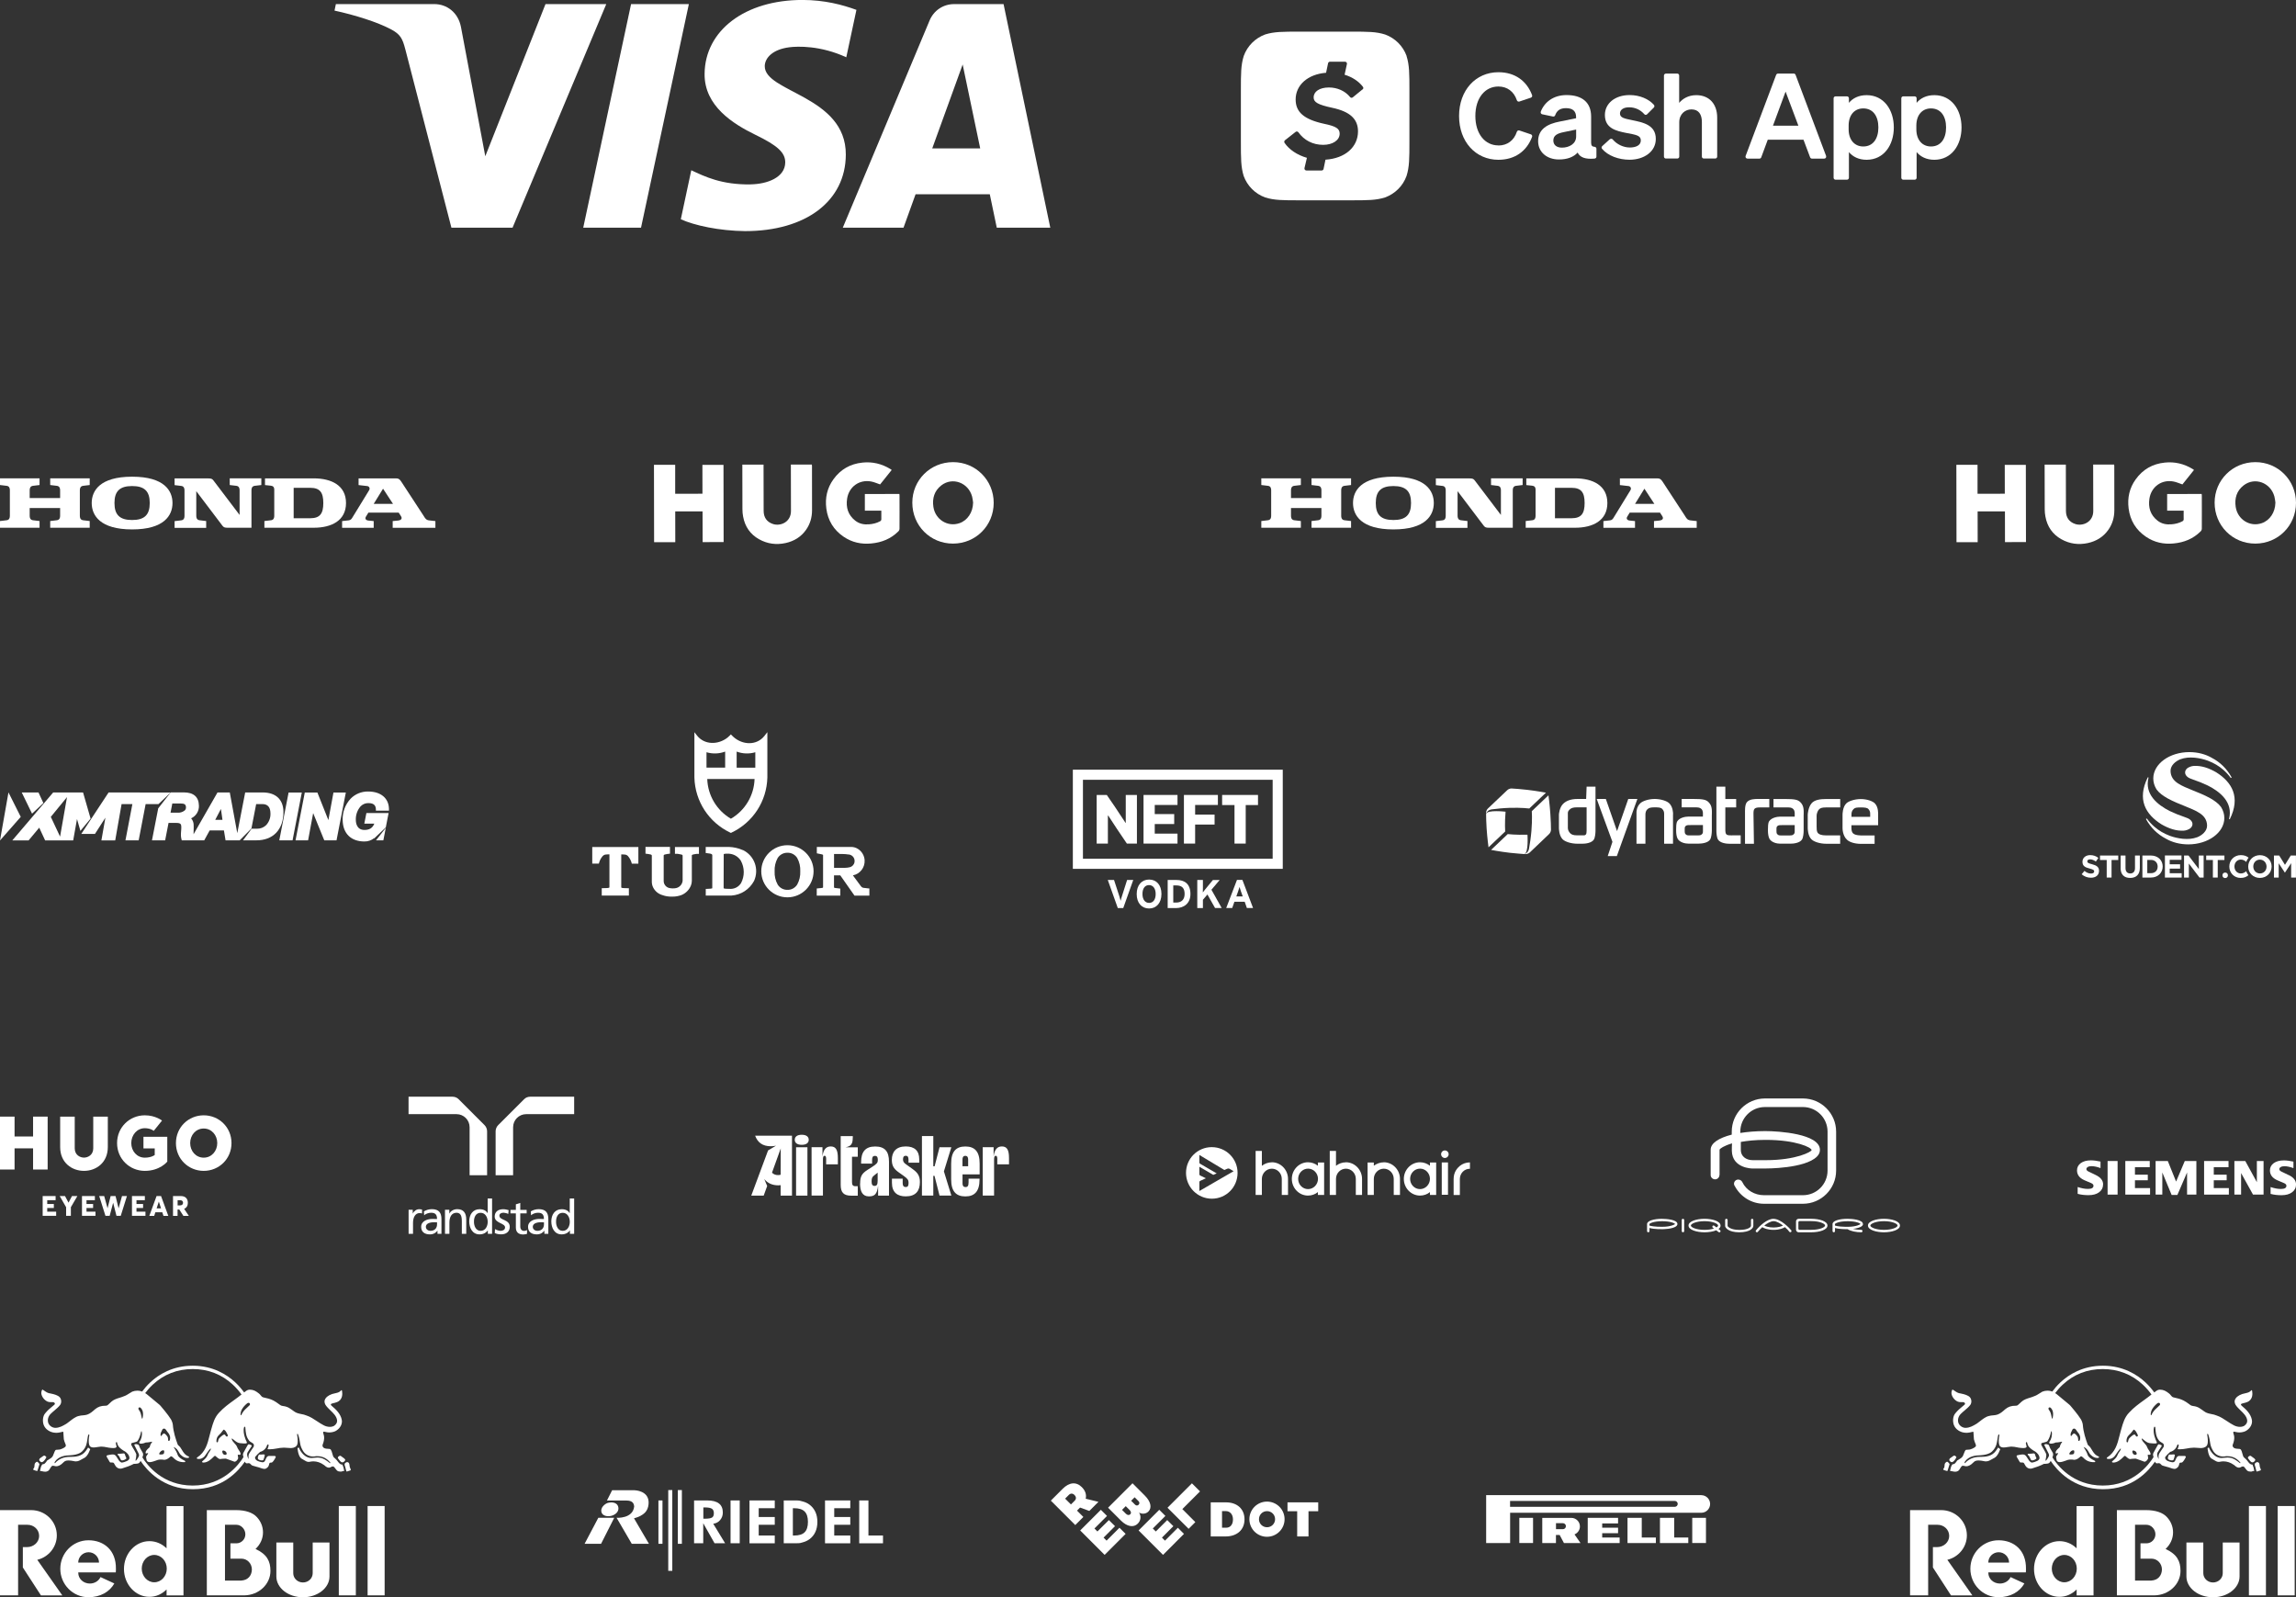 <?xml version="1.0" encoding="UTF-8"?>
<svg id="Layer_2" data-name="Layer 2" xmlns="http://www.w3.org/2000/svg" viewBox="0 0 493.42 343.28">
  <rect x="0" y="0" width="493.42" height="343.28" fill="#333333" stroke="none"/>
  <defs>
    <style>
      .cls-1 {
        fill-rule: evenodd;
      }

      .cls-1, .cls-2 {
        fill: #fff;
      }
    </style>
  </defs>
  <g id="Layer_2-2" data-name="Layer 2">
    <g>
      <g>
        <g>
          <path class="cls-2" d="M213.55,108.07c0,4.89-3.86,8.76-8.75,8.76-4.9,0-8.74-3.87-8.74-8.8,0-4.86,3.88-8.71,8.76-8.71,4.86,0,8.73,3.87,8.73,8.75M209.13,108.05c-.07-.44-.1-.9-.22-1.33-.81-3.01-4.23-4.26-6.62-2.4-1.5,1.17-1.97,2.78-1.7,4.62.4,2.71,3.06,4.38,5.6,3.5,1.74-.59,2.9-2.35,2.93-4.4"/>
          <path class="cls-2" d="M140.56,99.89c1.51,0,3,0,4.54,0,0,1.04,0,2.07,0,3.1,0,1.04,0,2.07,0,3.13,1.96,0,3.89,0,5.86-.01,0-2.07-.01-4.12-.01-6.2,1.52,0,3.01,0,4.53,0,.01,5.52.02,11.04.03,16.59-1.48,0-2.97,0-4.51.01,0-2.19,0-4.38-.02-6.6-1.97,0-3.9,0-5.87,0,0,2.2,0,4.39.01,6.61-1.54,0-3.03,0-4.55.01-.01-5.53-.02-11.06-.03-16.62"/>
          <path class="cls-2" d="M185.86,109.77c0-1.21,0-2.39,0-3.6,2.46,0,4.92,0,7.42-.01.01.11.03.23.03.35,0,2.37.02,4.75,0,7.12,0,.19-.1.43-.24.56-1.61,1.61-3.58,2.4-5.83,2.61-2.15.21-4.14-.23-5.93-1.44-2.15-1.46-3.4-3.5-3.73-6.08-.29-2.28.17-4.39,1.52-6.26,1.53-2.14,3.63-3.33,6.24-3.6,2.14-.23,4.13.25,5.97,1.36.1.06.2.14.32.22-.86,1.07-1.7,2.12-2.49,3.11-.66-.22-1.26-.5-1.89-.62-2.55-.5-4.8,1.1-5.2,3.67-.29,1.9.2,3.53,1.75,4.74.84.66,1.84.87,2.89.79.85-.06,1.68-.24,2.44-.66.19-.11.28-.23.27-.46-.01-.59,0-1.19,0-1.82-1.2,0-2.35,0-3.52,0"/>
          <path class="cls-2" d="M159.52,99.85c1.54,0,3.03,0,4.57,0,0,.15,0,.29,0,.43,0,3.17,0,6.33.02,9.5,0,1.45.7,2.41,2.01,2.84,1.6.53,3.86-.41,3.86-2.79,0-3.18,0-6.36-.02-9.54v-.45c1.52,0,3,0,4.51,0,0,.11.03.21.03.32,0,3.17.02,6.33.01,9.49,0,1.53-.4,2.96-1.29,4.22-1.08,1.53-2.58,2.44-4.4,2.84-1.99.43-3.9.18-5.68-.81-1.92-1.07-3.04-2.72-3.44-4.86-.1-.52-.15-1.06-.15-1.59-.02-3.07-.01-6.14-.02-9.21v-.39Z"/>
        </g>
        <g>
          <path class="cls-2" d="M493.42,108.07c0,4.89-3.86,8.76-8.75,8.76-4.9,0-8.74-3.87-8.74-8.8,0-4.86,3.88-8.71,8.76-8.71,4.86,0,8.73,3.87,8.73,8.75M489,108.05c-.07-.44-.1-.9-.22-1.33-.81-3.01-4.23-4.26-6.62-2.4-1.5,1.17-1.97,2.78-1.7,4.62.4,2.71,3.06,4.38,5.6,3.5,1.74-.59,2.9-2.35,2.93-4.4"/>
          <path class="cls-2" d="M420.43,99.89c1.51,0,3,0,4.55,0,0,1.04,0,2.07,0,3.1,0,1.04,0,2.07,0,3.13,1.96,0,3.89,0,5.86-.01,0-2.07,0-4.12-.01-6.2,1.52,0,3.01,0,4.53,0,.01,5.52.02,11.04.03,16.59-1.48,0-2.97,0-4.51.01,0-2.19,0-4.38-.01-6.6-1.97,0-3.9,0-5.87,0,0,2.2,0,4.39.01,6.61-1.54,0-3.03,0-4.55.01-.01-5.53-.02-11.06-.03-16.62"/>
          <path class="cls-2" d="M465.73,109.77c0-1.21,0-2.39,0-3.6,2.46,0,4.92,0,7.42-.01.01.11.03.23.03.35,0,2.37.02,4.75,0,7.12,0,.19-.1.43-.24.56-1.61,1.61-3.58,2.4-5.83,2.61-2.15.21-4.14-.23-5.93-1.44-2.16-1.46-3.4-3.5-3.73-6.08-.29-2.28.17-4.39,1.52-6.26,1.53-2.14,3.63-3.33,6.24-3.6,2.14-.23,4.13.25,5.97,1.36.1.06.2.14.32.22-.86,1.07-1.7,2.12-2.49,3.11-.66-.22-1.26-.5-1.89-.62-2.55-.5-4.8,1.1-5.2,3.67-.29,1.9.2,3.53,1.75,4.74.84.66,1.84.87,2.89.79.86-.06,1.68-.24,2.45-.66.19-.11.28-.23.27-.46-.02-.59,0-1.19,0-1.82-1.2,0-2.35,0-3.52,0"/>
          <path class="cls-2" d="M439.39,99.85c1.54,0,3.03,0,4.57,0,0,.15,0,.29,0,.43,0,3.17,0,6.33.02,9.5,0,1.45.7,2.41,2.01,2.84,1.6.53,3.86-.41,3.86-2.79,0-3.18,0-6.36-.02-9.54v-.45c1.52,0,3,0,4.51,0,0,.11.03.21.03.32,0,3.17.02,6.33.01,9.49,0,1.53-.4,2.96-1.29,4.22-1.08,1.53-2.58,2.44-4.4,2.84-1.99.43-3.9.18-5.68-.81-1.92-1.07-3.04-2.72-3.44-4.86-.1-.52-.15-1.06-.15-1.59-.02-3.07-.01-6.14-.02-9.21v-.39Z"/>
        </g>
        <g>
          <path class="cls-2" d="M63.11,104.84h3.56c2.1,0,2.81,1,2.81,3.27s-.72,3.27-2.81,3.27h-3.56v-6.54ZM58.24,111.81l-1.42.17v1.44h10.62c3.8,0,6.92-1.53,6.92-5.31s-3.13-5.3-6.92-5.3h-10.49v1.44l1.25.13c.45.06.74.25.74.87v5.62c0,.34-.07.87-.7.94"/>
          <path class="cls-2" d="M80.31,108.29l2.01-3.26,2.14,3.26h-4.15ZM91.13,111l-4.89-7.48c-.35-.54-.6-.71-1.13-.71h-8.05v1.44l1.92.22c.26.03.64.4.34.9l-3.61,5.89c-.15.24-.33.52-.75.57l-1.44.16v1.44h6.79v-1.44l-1.17-.12c-.5-.05-.76-.4-.51-.81l.54-.89h6.51l.48.74c.42.64-.11.91-.57.96l-1.2.12v1.44h9.18v-1.44l-1.35-.15c-.67-.07-.88-.51-1.09-.83"/>
          <path class="cls-2" d="M8.5,111.98l-1.42-.17c-.63-.08-.7-.61-.7-.94v-1.68h6.54v1.68c0,.34-.07.87-.71.94l-1.42.17v1.44h8.49v-1.44l-1.42-.17c-.63-.08-.7-.61-.7-.94v-5.51c0-.34.07-.87.7-.95l1.42-.17v-1.44h-8.49v1.44l1.42.17c.64.07.71.61.71.95v1.68h-6.54v-1.68c0-.34.07-.87.7-.95l1.42-.17v-1.44H0v1.44l1.42.17c.64.07.7.61.7.95v5.51c0,.34-.07.87-.7.94l-1.42.17v1.44h8.5v-1.44Z"/>
          <path class="cls-2" d="M44.31,111.98l-1.42-.17c-.64-.08-.71-.61-.71-.94v-5.31l5.61,7.41c.26.34.47.45,1.08.45h5.17v-8.06c0-.34.07-.87.7-.95l1.42-.17v-1.44h-6.79v1.44l1.42.17c.63.07.7.61.7.95v5.31l-5.61-7.4c-.25-.34-.48-.45-1.07-.45h-7.29v1.44l1.42.17c.64.07.71.61.71.95v5.51c0,.34-.07.87-.71.94l-1.42.17v1.44h6.79v-1.44Z"/>
          <path class="cls-2" d="M28.39,104.46c2.67,0,3.79,1.12,3.79,3.65s-1.12,3.65-3.79,3.65-3.79-1.12-3.79-3.65,1.12-3.65,3.79-3.65M28.39,113.78c6.9,0,8.68-3.02,8.68-5.67s-1.77-5.65-8.62-5.66h-.13c-6.85.02-8.61,3.02-8.61,5.66s1.78,5.67,8.68,5.67"/>
        </g>
        <g>
          <path class="cls-2" d="M334.17,104.84h3.56c2.1,0,2.81,1,2.81,3.27s-.72,3.27-2.81,3.27h-3.56v-6.54ZM329.3,111.81l-1.42.17v1.44h10.62c3.8,0,6.93-1.53,6.93-5.31s-3.13-5.3-6.93-5.3h-10.49v1.44l1.25.13c.45.06.74.25.74.87v5.62c0,.34-.07.87-.7.94"/>
          <path class="cls-2" d="M351.38,108.29l2.01-3.26,2.14,3.26h-4.14ZM362.19,111l-4.89-7.48c-.35-.54-.61-.71-1.13-.71h-8.05v1.44l1.92.22c.26.03.64.4.34.9l-3.61,5.89c-.15.24-.33.52-.75.57l-1.44.16v1.44h6.79v-1.44l-1.17-.12c-.5-.05-.76-.4-.51-.81l.54-.89h6.51l.48.74c.42.64-.11.91-.57.96l-1.2.12v1.44h9.18v-1.44l-1.35-.15c-.67-.07-.88-.51-1.09-.83"/>
          <path class="cls-2" d="M279.56,111.98l-1.42-.17c-.63-.08-.7-.61-.7-.94v-1.68h6.54v1.68c0,.34-.07.87-.71.94l-1.42.17v1.44h8.5v-1.44l-1.42-.17c-.63-.08-.7-.61-.7-.94v-5.51c0-.34.07-.87.7-.95l1.42-.17v-1.44h-8.5v1.44l1.42.17c.64.07.71.61.71.95v1.68h-6.54v-1.68c0-.34.07-.87.7-.95l1.42-.17v-1.44h-8.5v1.44l1.42.17c.64.07.7.61.7.95v5.51c0,.34-.07.87-.7.94l-1.42.17v1.44h8.5v-1.44Z"/>
          <path class="cls-2" d="M315.37,111.98l-1.42-.17c-.63-.08-.71-.61-.71-.94v-5.31l5.61,7.41c.26.34.48.45,1.08.45h5.17v-8.06c0-.34.07-.87.7-.95l1.42-.17v-1.44h-6.79v1.44l1.42.17c.63.07.7.61.7.95v5.31l-5.61-7.4c-.25-.34-.48-.45-1.08-.45h-7.29v1.44l1.42.17c.64.07.7.61.7.95v5.51c0,.34-.07.87-.7.94l-1.42.17v1.44h6.79v-1.44Z"/>
          <path class="cls-2" d="M299.45,104.46c2.67,0,3.79,1.12,3.79,3.65s-1.11,3.65-3.79,3.65-3.79-1.12-3.79-3.65,1.12-3.65,3.79-3.65M299.45,113.78c6.9,0,8.68-3.02,8.68-5.67s-1.77-5.65-8.62-5.66h-.13c-6.85.02-8.61,3.02-8.61,5.66s1.78,5.67,8.68,5.67"/>
        </g>
        <path class="cls-2" d="M165.91,252.02l1.87-5.2-.02,5.65c-.12.04-.32.08-.53.08-.55.02-1.08-.22-1.32-.53M161.44,256.96h2.68l.75-2.07-.63-1.5c.73.91,1.75,1.36,3.03,1.36.14,0,.35-.02.49-.04v2.25h2.44v-12.88h-7.92c.53,1.42,1.56,2.27,3.37,2.27.35,0,.73-.04,1.12-.12l-1.71,1.02-3.61,9.71ZM172.3,243.88c-1.06,0-1.5.47-1.5,1.08s.45,1.08,1.5,1.08,1.5-.47,1.5-1.08-.45-1.08-1.5-1.08M171.08,256.96h2.44v-10.4h-2.44v10.4ZM177.54,249.24v.99h2.52v-1.34c0-1.79-.45-2.5-1.54-2.5-1.04,0-1.6.75-1.77,2.17v-2.01h-2.34v10.4h2.44v-7.72c0-.55.08-.83.35-.83.3,0,.35.3.35.83M183.27,244.47v-.3h-2.6v10.48c0,1.6.61,2.32,2.25,2.32h1.42v-2.03h-.45c-.61,0-.79-.26-.79-.89v-5.44h1.24v-2.03h-2.64c1.2-.24,1.56-.69,1.56-2.09M187.31,253.91c0-.69.12-.95.51-1.26l.79-.63v1.75c0,.83-.2,1.1-.65,1.1-.49,0-.65-.32-.65-.95M184.83,254.36c0,1.67.51,2.76,1.89,2.76,1.2,0,1.77-.41,1.99-2.29v2.13h2.34v-7.29c0-2.19-.87-3.27-2.98-3.27s-3.01,1.18-3.01,3.33v.35h2.36v-.83c0-.53.14-.83.61-.83s.61.3.61.75v.16c0,.55-.16.79-1.28,1.5l-.95.61c-1.2.77-1.56,1.4-1.56,2.92M195.25,254.26c0,.59-.14.85-.61.85s-.65-.3-.65-.83v-.97h-2.31v.89c0,2.11,1.22,2.92,2.96,2.92,2.17,0,3.05-1.18,3.05-3.09,0-1.38-.55-2.05-1.54-2.76l-1.5-1.08c-.49-.35-.59-.63-.59-1.04,0-.45.14-.75.59-.75s.59.3.59.83v.65h2.31v-.71c0-1.87-1.02-2.78-2.9-2.78-2.09,0-2.99,1.2-2.99,2.88,0,1.16.35,1.89,1.44,2.66l1.14.81c.81.59,1.02.85,1.02,1.5M204.45,246.56h-2.54l-1.06,4.1h-.28v-6.5h-2.44v12.79h2.44v-4.24h.26l1.08,4.24h2.54l-1.6-5.2,1.6-5.2ZM208.06,249.2v1.44h-1.22v-1.44c0-.45.14-.79.61-.79s.61.35.61.79M204.41,253.47c0,2.58,1.06,3.66,3.05,3.66s3.05-1.08,3.05-3.66v-.16h-2.36v.79c0,.77-.2,1.02-.65,1.02-.51,0-.65-.35-.65-.79v-1.93h3.68v-2.34c0-2.58-1.06-3.66-3.07-3.66s-3.05,1.08-3.05,3.66v3.41ZM214.32,249.24v.99h2.52v-1.34c0-1.79-.45-2.5-1.54-2.5-1.04,0-1.6.75-1.77,2.17v-2.01h-2.34v10.4h2.44v-7.72c0-.55.08-.83.35-.83.3,0,.35.3.35.83"/>
        <g>
          <path class="cls-2" d="M100.93,252.58h3.75v-9.43c0-.52-.21-1-.55-1.34l-5.56-5.56c-.34-.35-.81-.55-1.34-.55h-9.43v3.75h10.31c1.55,0,2.81,1.26,2.81,2.81v10.31Z"/>
          <path class="cls-2" d="M110.26,252.58h-3.75v-9.43c0-.52.21-1,.55-1.34l5.56-5.56c.34-.35.81-.55,1.34-.55h9.43v3.75h-10.31c-1.55,0-2.81,1.26-2.81,2.81v10.31Z"/>
          <path class="cls-2" d="M87.81,260h.89v.8h.02c.25-.54.8-.92,1.35-.92.28,0,.43.03.63.07v.85c-.17-.07-.36-.09-.53-.09-.85,0-1.41.81-1.41,2.11v2.35h-.95v-5.17Z"/>
          <path class="cls-2" d="M114.12,261.18c.38-.33.96-.54,1.5-.54.95,0,1.27.46,1.27,1.35-.37-.02-.64-.02-1.01-.02-.98,0-2.4.4-2.4,1.7,0,1.13.78,1.62,1.89,1.62.87,0,1.37-.47,1.6-.78h.02v.66h.85v-3.16c0-1.41-.59-2.14-2.07-2.14-.66,0-1.22.2-1.7.48l.05.82ZM116.9,263.16c0,.78-.5,1.37-1.44,1.37-.43,0-.96-.3-.96-.85,0-.92,1.27-1,1.79-1,.2,0,.4.02.61.02v.46Z"/>
          <path class="cls-2" d="M91.15,261.18c.38-.33.96-.54,1.5-.54.95,0,1.27.46,1.27,1.35-.37-.02-.64-.02-1.01-.02-.98,0-2.4.4-2.4,1.7,0,1.13.78,1.62,1.89,1.62.87,0,1.37-.47,1.6-.78h.02v.66h.85v-3.16c0-1.41-.59-2.14-2.07-2.14-.66,0-1.22.2-1.7.48l.05.82ZM93.92,263.16c0,.78-.5,1.37-1.44,1.37-.43,0-.96-.3-.96-.85,0-.92,1.27-1,1.79-1,.2,0,.4.02.61.02v.46Z"/>
          <path class="cls-2" d="M95.64,260h.92v.81h.02c.28-.58.97-.94,1.69-.94,1.34,0,1.93.82,1.93,2.22v3.08h-.95v-2.68c0-1.21-.26-1.8-1.1-1.85-1.09,0-1.57.87-1.57,2.14v2.39h-.95v-5.16Z"/>
          <path class="cls-2" d="M106.39,264.16c.37.24.91.37,1.18.37.43,0,.97-.18.97-.74,0-.95-2.23-.87-2.23-2.32,0-1.08.8-1.59,1.82-1.59.44,0,.81.09,1.18.2l-.08.82c-.21-.13-.78-.27-1-.27-.49,0-.91.2-.91.63,0,1.06,2.23.75,2.23,2.41,0,1.11-.88,1.61-1.8,1.61-.49,0-.98-.05-1.42-.28l.05-.85Z"/>
          <path class="cls-2" d="M113.18,260.77h-1.37v2.84c0,.6.36.93.8.93.29,0,.51-.09.65-.18v.81c-.21.06-.51.14-.81.14-.98,0-1.59-.46-1.59-1.5v-3.03h-1.16v-.76h1.16v-1.19l.95-.3v1.5h1.37v.76Z"/>
          <path class="cls-2" d="M122.48,265.17h.91v-7.59h-.95v3.13h-.02c-.29-.47-.81-.83-1.71-.83-1.5,0-2.23,1.22-2.23,2.61s.66,2.8,2.22,2.8c.92,0,1.51-.46,1.76-.84h.02v.72ZM119.5,262.57c-.02-.95.38-1.92,1.42-1.92s1.53.99,1.53,1.95c0,.87-.44,1.93-1.52,1.93s-1.45-1.15-1.43-1.97"/>
          <path class="cls-2" d="M104.84,265.17h.91v-7.59h-.95v3.13h-.02c-.29-.47-.81-.83-1.71-.83-1.5,0-2.23,1.22-2.23,2.61s.66,2.8,2.22,2.8c.92,0,1.51-.46,1.76-.84h.02v.72ZM101.86,262.57c-.02-.95.38-1.92,1.42-1.92s1.53.99,1.53,1.95c0,.87-.45,1.93-1.52,1.93s-1.45-1.15-1.43-1.97"/>
        </g>
        <g>
          <polygon class="cls-2" points="7.11 239.98 7.11 244.25 3.13 244.25 3.13 239.98 0 239.98 0 251.35 3.13 251.35 3.13 246.8 7.11 246.8 7.11 251.35 10.24 251.35 10.24 239.98 7.11 239.98"/>
          <g>
            <path class="cls-2" d="M18.05,251.64c-2.56,0-5.12-1.71-5.12-5.12v-6.54h3.13v6.82c0,1.42,1.14,1.99,1.99,1.99s1.99-.57,1.99-1.99v-6.82s3.13,0,3.13,0v6.54c0,3.41-2.56,5.12-5.12,5.12"/>
            <path class="cls-2" d="M31.13,251.64c-3.27,0-5.97-2.56-5.97-5.97s2.7-5.97,5.97-5.97c2.27,0,3.69,1.13,3.69,1.13l-1.78,2.21s-.64-.57-1.92-.57c-1.71,0-2.91,1.49-2.91,3.2s1.21,3.13,2.91,3.13c1.42,0,2.13-.57,2.13-.57v-1.42h-2.42v-2.49h5.12v5.33s-1.56,1.99-4.83,1.99"/>
            <path class="cls-2" d="M43.78,251.64c-3.27,0-5.97-2.56-5.97-5.97s2.7-5.97,5.97-5.97,5.97,2.56,5.97,5.97-2.7,5.97-5.97,5.97M43.78,242.54c-1.71,0-2.91,1.42-2.91,3.13s1.21,3.13,2.91,3.13,2.91-1.42,2.91-3.13-1.21-3.13-2.91-3.13"/>
          </g>
          <polygon class="cls-2" points="9.17 257.05 11.95 257.05 11.95 257.94 10.15 257.94 10.15 258.76 11.57 258.76 11.57 259.62 10.15 259.62 10.15 260.41 12.07 260.41 12.07 261.3 9.17 261.3 9.17 257.05"/>
          <polygon class="cls-2" points="14.21 259.45 12.83 257.05 13.97 257.05 14.72 258.46 14.73 258.46 15.47 257.05 16.63 257.05 15.23 259.45 15.23 261.3 14.21 261.3 14.21 259.45"/>
          <polygon class="cls-2" points="17.62 257.05 20.39 257.05 20.39 257.94 18.59 257.94 18.59 258.76 20.01 258.76 20.01 259.62 18.59 259.62 18.59 260.41 20.52 260.41 20.52 261.3 17.62 261.3 17.62 257.05"/>
          <polygon class="cls-2" points="21.32 257.05 22.39 257.05 23.11 259.66 23.12 259.66 23.78 257.05 24.83 257.05 25.48 259.66 25.5 259.66 26.22 257.05 27.28 257.05 25.95 261.3 25.03 261.3 24.32 258.51 24.31 258.51 23.57 261.3 22.66 261.3 21.32 257.05"/>
          <polygon class="cls-2" points="28.36 257.05 31.13 257.05 31.13 257.94 29.33 257.94 29.33 258.76 30.75 258.76 30.75 259.62 29.33 259.62 29.33 260.41 31.26 260.41 31.26 261.3 28.36 261.3 28.36 257.05"/>
          <path class="cls-2" d="M34.61,259.7l-.47-1.44h-.01l-.47,1.44h.95ZM33.65,257.05h.96l1.56,4.26h-1.04l-.25-.77h-1.49l-.25.77h-1.05l1.56-4.26Z"/>
          <path class="cls-2" d="M38.67,259.06c.43,0,.67-.21.67-.56,0-.32-.2-.56-.65-.56h-.52v1.13h.5ZM37.19,257.05h1.66c1.05,0,1.52.62,1.52,1.47,0,.62-.28,1.06-.8,1.28l1.01,1.51h-1.17l-.88-1.37h-.37v1.37h-.98v-4.26Z"/>
        </g>
        <g>
          <path class="cls-2" d="M307.3,250.54c-.59-.47-1.34-.75-2.13-.75-1.91,0-3.48,1.61-3.48,3.58s1.56,3.58,3.48,3.58c.79,0,1.54-.26,2.13-.75v.61h1.34v-6.97h-1.34v.71ZM305.17,255.56c-1.18,0-2.13-.98-2.13-2.2s.96-2.2,2.13-2.2,2.13.98,2.13,2.2-.98,2.2-2.13,2.2M310.51,247.25c.45,0,.81.37.81.81s-.37.81-.81.81-.81-.37-.81-.81.35-.81.81-.81M273.32,249.79c1.91,0,3.48,1.61,3.48,3.58v3.44h-1.34v-3.44c0-1.22-.96-2.2-2.13-2.2s-2.15.98-2.15,2.2v3.44h-1.34v-9.45h1.34v3.19c.61-.47,1.36-.75,2.15-.75M289.23,249.79c1.91,0,3.48,1.61,3.48,3.58v3.44h-1.34v-3.44c0-1.22-.96-2.2-2.13-2.2s-2.13.98-2.13,2.2v3.44h-1.34v-9.45h1.34v3.19c.59-.47,1.34-.75,2.13-.75M297.38,249.79c1.91,0,3.48,1.61,3.48,3.58v3.44h-1.34v-3.44c0-1.22-.96-2.2-2.13-2.2s-2.15.98-2.15,2.2v3.44h-1.34v-6.97h1.34v.69c.63-.45,1.36-.73,2.15-.73M283.22,250.54c-.59-.47-1.34-.75-2.13-.75-1.91,0-3.47,1.61-3.47,3.58s1.56,3.58,3.47,3.58c.79,0,1.54-.26,2.13-.75v.61h1.34v-6.97h-1.34v.71ZM281.11,255.56c-1.18,0-2.13-.98-2.13-2.2s.96-2.2,2.13-2.2,2.13.98,2.13,2.2-.98,2.2-2.13,2.2M309.84,249.83h1.34v6.95h-1.34v-6.95ZM315.9,249.81v1.38h-.04c-1.18,0-2.13.98-2.13,2.2v3.44h-1.34v-3.44c0-1.56.85-2.4,1.34-2.82.59-.47,1.34-.75,2.13-.75h.04Z"/>
          <path class="cls-2" d="M265.96,252.07c0-3.07-2.48-5.53-5.55-5.53s-5.53,2.48-5.53,5.53,2.48,5.55,5.55,5.55,5.53-2.46,5.53-5.55M265.13,251.7l-7.38,4.27v-1.93c0-.1.06-.2.16-.24l1.24-.57-1.22-.59c-.1-.04-.18-.14-.18-.24v-1.65l2.99,1.75.73-.32-3.56-2.07c-.08-.04-.16-.14-.16-.24v-1.65l5.37,3.23.65-.28c.16-.06.3-.06.47.02l.89.53Z"/>
        </g>
        <g>
          <path class="cls-2" d="M231.46,324.65l.65-.65,1.99.73,1.96-1.96-2.74-.67c.21-.87-.07-1.73-.83-2.49-1.2-1.2-2.7-1.06-4.12.36l-2.54,2.54,5.25,5.25,1.74-1.74-1.36-1.36ZM230.95,322.53l-.8.8-1.25-1.25.8-.8c.37-.37.82-.37,1.21.02.4.4.42.85.04,1.23Z"/>
          <polygon class="cls-2" points="237.81 331.11 237.16 330.46 239.62 328 238.3 326.69 235.84 329.14 235.2 328.5 237.9 325.8 236.58 324.48 232.14 328.92 237.39 334.17 241.9 329.66 240.58 328.34 237.81 331.11"/>
          <path class="cls-2" d="M244.79,325.09c.7.37,1.49.28,2.01-.24.8-.8.51-2.14-.76-3.41l-2.66-2.66-5.25,5.25,2.79,2.79c1.28,1.28,2.69,1.54,3.59.64.66-.66.77-1.6.28-2.37ZM242.91,325.44c-.25.25-.63.21-.95-.11l-.83-.83.8-.8.83.83c.32.32.38.68.15.91ZM244.7,323.39c-.23.23-.54.22-.78-.02l-.83-.83.75-.75.83.83c.24.24.25.54.03.76h0Z"/>
          <polygon class="cls-2" points="250.36 331.11 249.71 330.46 252.16 328 250.84 326.69 248.39 329.14 247.74 328.5 250.45 325.8 249.13 324.48 244.69 328.92 249.94 334.17 254.44 329.66 253.13 328.34 250.36 331.11"/>
          <polygon class="cls-2" points="256.15 318.79 250.9 324.04 255.44 328.57 256.88 327.13 254.09 324.33 257.89 320.53 256.15 318.79"/>
          <path class="cls-2" d="M263.47,322.88h-3.28v7.33h3.18c2.48,0,4.08-1.44,4.08-3.67h0c0-2.23-1.57-3.66-3.99-3.66ZM264.97,326.56c0,1.08-.57,1.77-1.44,1.77h-.91v-3.57h.79c.94,0,1.56.71,1.56,1.8h0Z"/>
          <polygon class="cls-2" points="276.69 322.88 276.69 324.79 278.77 324.79 278.77 330.21 281.2 330.21 281.2 324.79 283.29 324.79 283.29 322.88 276.69 322.88"/>
          <path class="cls-2" d="M272.21,322.72c-2.09.04-3.75,1.76-3.71,3.85.04,2.09,1.76,3.75,3.85,3.71,2.09-.04,3.75-1.76,3.71-3.85-.04-2.09-1.76-3.75-3.85-3.71ZM272.32,328.23c-.96.02-1.75-.74-1.76-1.7-.02-.96.74-1.75,1.7-1.76.96-.02,1.75.74,1.76,1.7.02.96-.74,1.75-1.7,1.76Z"/>
        </g>
        <g>
          <path class="cls-2" d="M243.54,189.12l-2.15,6.04h-1.17l-2.15-6.04h1.34l1.14,3.49c.11.34.23.78.28.99.05-.22.16-.64.28-.99l1.11-3.49h1.32Z"/>
          <path class="cls-2" d="M248.36,192.14c0-1.22-.59-1.92-1.43-1.92s-1.41.68-1.41,1.91.59,1.92,1.43,1.92,1.41-.68,1.41-1.91M249.6,192.13c0,1.95-1.1,3.12-2.66,3.12s-2.66-1.16-2.66-3.1,1.09-3.12,2.67-3.12,2.65,1.16,2.65,3.1Z"/>
          <path class="cls-2" d="M254.58,192.14c0-1.23-.53-1.85-1.8-1.85h-.64v3.69h.59c1.27,0,1.85-.74,1.85-1.85M255.83,192.14c0,2.12-1.53,3.02-3.09,3.02h-1.8v-6.04h1.89c1.72,0,3,.81,3,3.02Z"/>
          <path class="cls-2" d="M262.57,195.15h-1.45l-1.64-2.91-.97,1.14v1.78h-1.21v-6.04h1.21v1.72c0,.22,0,.77-.02.96.09-.14.31-.41.47-.61l1.69-2.06h1.46l-1.77,2.09,2.22,3.95Z"/>
          <path class="cls-2" d="M267.07,192.66l-.39-1.1c-.12-.35-.24-.72-.3-.94-.06.22-.18.59-.3.94l-.39,1.1h1.38ZM269.29,195.15h-1.33l-.47-1.35h-2.21l-.47,1.35h-1.29l2.31-6.04h1.17l2.29,6.04Z"/>
          <polygon class="cls-2" points="238.09 175.29 238.09 181.3 235.68 181.3 235.68 170.85 237.85 170.85 239.59 173.38 241.89 176.86 241.93 176.86 241.93 170.85 244.33 170.85 244.33 181.3 242.17 181.3 240.02 178.12 238.17 175.29 238.09 175.29"/>
          <polygon class="cls-2" points="245.75 170.85 253.05 170.85 253.05 173 248.16 173 248.16 174.96 252.34 174.96 252.34 177.1 248.16 177.1 248.16 179.16 253.05 179.16 253.05 181.3 245.75 181.3 245.75 170.85"/>
          <polygon class="cls-2" points="256.84 175.07 261.02 175.07 261.02 177.21 256.84 177.21 256.84 181.3 254.43 181.3 254.43 170.85 261.73 170.85 261.73 173 256.84 173 256.84 175.07"/>
          <polygon class="cls-2" points="267.71 173.02 267.71 181.3 265.3 181.3 265.3 173.02 262.64 173.02 262.64 170.85 270.35 170.85 270.35 173.02 267.71 173.02"/>
          <path class="cls-1" d="M230.56,165.42h45.11v21.31h-45.11v-21.31ZM273.5,167.59h-40.77v16.97h40.77v-16.97Z"/>
        </g>
        <g>
          <g>
            <path class="cls-2" d="M476.24,165.96c-1.55-.89-3.13-1.45-4.8-1.35-.24.02-.48.07-.7.15-.67.22-1.13.65-1.15,1.24-.01.58.48,1.1,1.23,1.36.15.07.3.12.45.17,1.09.37,2.15.79,3.19,1.29,2.69,1.35,5.46,3.63,4.58,7.15-.03.1.13.15.17.06,2.31-4.7.5-7.9-2.97-10.07Z"/>
            <path class="cls-2" d="M464.52,177.17c1.55.89,3.13,1.45,4.8,1.35.24-.02.48-.07.7-.15.67-.22,1.13-.65,1.15-1.24.01-.58-.48-1.1-1.23-1.36-.15-.07-.3-.12-.45-.17-1.09-.37-2.15-.79-3.19-1.29-2.69-1.35-5.46-3.63-4.58-7.15.03-.1-.13-.15-.17-.06-2.31,4.7-.5,7.9,2.97,10.07Z"/>
            <path class="cls-2" d="M479.56,167.03c-.99-1.79-2.43-3.22-4.24-4.16-1.32-.77-3-1.23-4.82-1.23-4.27,0-7.74,2.53-7.75,5.66,0,0,0,0,0,0,0,.82.24,1.6.67,2.31.03.05.06.09.1.14.52.7,1.37,1.3,2.28,1.82h0c1.33.74,2.77,1.28,3.62,1.63,2.49,1.04,4.82,1.8,4.89,4.19.04,1.27-1.18,2.17-2.1,2.54-1.04.37-1.9.43-3.1.34-.97-.1-1.92-.31-2.83-.65-1.27-.48-2.39-1.14-3.34-1.98-.57-.5-1.08-1.05-1.53-1.67-.08-.11-.26,0-.2.11.99,1.79,2.43,3.22,4.24,4.16,1.32.77,3,1.23,4.82,1.23,4.27,0,7.74-2.53,7.75-5.66,0,0,0,0,0,0,0-.82-.24-1.6-.67-2.31-.03-.05-.06-.09-.1-.14-.52-.7-1.37-1.3-2.28-1.82h0c-1.33-.74-2.77-1.28-3.62-1.63-2.49-1.04-4.82-1.8-4.89-4.19-.04-1.27,1.18-2.17,2.1-2.54,1.04-.37,1.9-.43,3.1-.34.97.1,1.92.31,2.83.65,1.27.48,2.39,1.14,3.34,1.98.57.5,1.08,1.05,1.53,1.67.08.11.26,0,.2-.11Z"/>
          </g>
          <g>
            <path class="cls-2" d="M488.69,183.87h1.12l1.24,2,1.24-2h1.12v4.73h-1.03v-3.09l-1.33,2.02h-.03l-1.32-2v3.07h-1.02v-4.73Z"/>
            <g>
              <path class="cls-2" d="M447.34,187.91l.62-.74c.43.35.87.57,1.41.57.43,0,.68-.17.68-.45h0c0-.28-.16-.41-.95-.62-.95-.24-1.57-.51-1.57-1.45h0c0-.87.69-1.44,1.66-1.44.69,0,1.28.22,1.76.6l-.54.78c-.42-.29-.83-.47-1.23-.47s-.61.18-.61.41h0c0,.32.2.43,1.02.64.96.25,1.5.59,1.5,1.42h0c0,.95-.72,1.48-1.74,1.48-.72,0-1.44-.25-2.01-.76Z"/>
              <path class="cls-2" d="M452.74,184.83h-1.44v-.96h3.92v.96h-1.44v3.77h-1.04v-3.77Z"/>
            </g>
            <path class="cls-2" d="M455.74,186.57v-2.7h1.04v2.68c0,.77.39,1.17,1.02,1.17s1.02-.39,1.02-1.14v-2.71h1.04v2.67c0,1.43-.8,2.14-2.08,2.14s-2.05-.71-2.05-2.1Z"/>
            <path class="cls-2" d="M460.41,183.87h1.85c1.49,0,2.51,1.02,2.51,2.35h0c0,1.35-1.03,2.38-2.51,2.38h-1.85v-4.73ZM462.26,187.66c.85,0,1.43-.57,1.43-1.41h0c0-.85-.57-1.44-1.43-1.44h-.8v2.85h.8Z"/>
            <path class="cls-2" d="M465.24,183.86h3.57v.93h-2.53v.96h2.23v.93h-2.23v.99h2.57v.93h-3.6v-4.73Z"/>
            <path class="cls-2" d="M469.36,183.87h.96l2.22,2.91v-2.91h1.03v4.73h-.89l-2.29-3.01v3.01h-1.03v-4.73Z"/>
            <g>
              <path class="cls-2" d="M475.56,184.83h-1.44v-.96h3.92v.96h-1.44v3.77h-1.04v-3.77Z"/>
              <path class="cls-2" d="M482.73,187.23c-.34.3-.67.49-1.17.49-.81,0-1.37-.68-1.37-1.49h0c0-.82.57-1.49,1.37-1.49.46,0,.82.19,1.17.5.11-.33.28-.64.5-.91-.4-.33-.91-.55-1.67-.55-1.45,0-2.47,1.1-2.47,2.45h0c0,1.37,1.03,2.45,2.43,2.45.75,0,1.25-.22,1.67-.58-.2-.26-.36-.55-.47-.86Z"/>
              <path class="cls-2" d="M483.15,186.25h0c0-1.36,1.06-2.46,2.52-2.46s2.51,1.09,2.51,2.43h0c0,1.36-1.06,2.46-2.52,2.46s-2.51-1.09-2.51-2.43ZM487.09,186.25h0c0-.82-.59-1.5-1.43-1.5s-1.42.66-1.42,1.47h0c0,.82.59,1.5,1.43,1.5s1.42-.66,1.42-1.47Z"/>
              <circle class="cls-2" cx="478.2" cy="188.12" r=".59"/>
            </g>
          </g>
        </g>
        <g>
          <g>
            <path class="cls-2" d="M380.23,173.53h-2.06c-.53,0-.88.07-1.1.28-.22.22-.24.62-.24,1.12l.1,6.41h-1.92s0-6.49,0-6.49c0-.49-.07-1.81.36-2.39.56-.75,1.78-.75,2.45-.75h2.41s0,1.81,0,1.81Z"/>
            <path class="cls-2" d="M372.22,179.54c-.53,0-.99,0-1.21-.22-.22-.22-.23-.67-.23-1.17v-4.62s2.33,0,2.33,0v-1.81h-2.33s0-2.65,0-2.65h-1.92s0,9.54,0,9.54c0,.49.09,1.43.35,1.83.47.75,1.79.9,2.46.9h2.41s0-1.81,0-1.81h-1.86Z"/>
            <path class="cls-2" d="M340.74,179.41c-.16.14-.28.12-.81.12h-1c-.92,0-1.28-.22-1.54-.51-.22-.25-.45-.63-.45-1.05v-2.91c0-.41-.06-.65.35-1.05.35-.34.72-.5,1.64-.5h2.04s0,5.03,0,5.03c0,.5-.05.65-.17.81M340.97,169.06l-.1,2.65h-1.83c-1.68,0-2.57.52-3.1,1.03-.82.79-.92,2.23-.92,2.35v2.84c0,.12,0,1.66.81,2.46.53.51,1.79.94,3.2.94h1.04c.67,0,1.99-.15,2.46-.9.26-.41.34-1.34.35-1.83v-9.54s-1.91,0-1.91,0Z"/>
            <path class="cls-2" d="M390.9,173.98c.22-.28.59-.45,1.5-.45h3.07s0-1.81,0-1.81h-2.96c-1.41,0-2.59.2-3.2.93-.73.87-.82,2.33-.82,2.45v2.84c0,.12,0,1.66.81,2.46.53.51,1.79.94,3.2.94h2.96s0-1.8,0-1.8h-3.07c-.92,0-1.53-.21-1.8-.62-.19-.29-.19-.92-.19-1.33v-2.31c0-.41.23-1.03.49-1.31"/>
            <path class="cls-2" d="M365.76,179.28c-.22.21-.4.26-.92.26h-1.85c-.41.01-.56-.08-.71-.22-.16-.16-.23-.26-.23-.77v-.24c0-.5,0-.58.22-.8.22-.21.59-.19,1.12-.19h2.58v1.13c0,.5,0,.61-.21.83M367.89,175.11c0-1,.09-1.93-.73-2.73-.53-.51-1.14-.67-3.29-.67h-2.47s0,1.8,0,1.8h2.58c.92,0,1.29,0,1.64.33.41.4.35.91.34,1.32v.34h-3.14c-.67,0-1.89.25-2.36,1-.26.41-.24,1.24-.25,1.73v.35c0,.49.09,1.33.35,1.73.47.75,1.58,1,2.26,1h2.25c.67,0,1.98-.15,2.46-.9.25-.41.34-1.34.35-1.83v-3.5Z"/>
          </g>
          <polygon class="cls-2" points="351.88 171.71 349.92 171.71 347.51 178.62 345.1 171.71 343.14 171.71 346.52 180.93 345.51 183.98 347.47 183.98 351.88 171.71"/>
          <path class="cls-2" d="M359.55,174.93c0-.12,0-1.49-.81-2.28-.51-.5-1.73-.91-3.06-.94h-.12c-1.33.02-2.55.44-3.06.93-.81.79-.81,1.82-.81,1.94,0,.15,0,6.3,0,6.75h1.92s0-6.27,0-6.27c0-.41.1-.85.44-1.15.36-.32.7-.39,1.57-.4.88.01,1.33.03,1.64.39.26.3.37.57.37.99v6.44s1.91,0,1.91,0c0-.45,0-6.09,0-6.24"/>
          <path class="cls-2" d="M397.89,175.55v-.47c0-.41.05-.8.45-1.2.34-.34.68-.33,1.56-.35.88.01,1.37.05,1.65.37.38.43.36.77.36,1.18v.47h-4.03ZM402.93,172.67c-.51-.5-1.63-.91-2.96-.94h-.12c-1.33.02-2.56.44-3.07.93-.81.79-.81,2.34-.81,2.46v2.84c0,.12,0,1.69,1.01,2.56.54.47,1.53.81,2.86.84h3.02s0-1.81,0-1.81h-2.96c-.94-.03-1.39-.19-1.67-.45-.24-.22-.35-.68-.35-1.1v-.64h5.74s0-2.24,0-2.24c0-.12.1-1.66-.71-2.46"/>
          <path class="cls-2" d="M323.56,174.45s-3.96-.47-4.19.48c0,.72.03,1.84.11,3.11.14,2.15.41,4.06.41,4.06l3.58-3.4s-.13-1.7.08-4.24"/>
          <path class="cls-2" d="M328.26,179.39c-2.55.08-4.24-.13-4.24-.13l-3.58,3.4s1.89.37,4.03.62c1.21.14,2.84.25,3.07.27.02,0,.05,0,.06,0,.93-.26.66-4.15.66-4.15"/>
          <path class="cls-2" d="M320.58,173.95c.97-.13,2.4-.28,3.84-.33,2.55-.08,4.23.14,4.23.14l3.58-3.4s-1.87-.36-4.01-.61c-1.4-.16-2.63-.25-3.32-.29-.05,0-.54-.06-1.01.38-.51.48-3.07,2.91-4.1,3.89-.46.44-.43.94-.43.98,0,.07,0,.14,0,.22.04-.17.11-.3.25-.48.29-.37.77-.47.96-.5"/>
          <path class="cls-2" d="M333.18,174.97c-.14-2.15-.41-4.04-.41-4.04l-3.58,3.4s.13,1.69-.08,4.24c-.12,1.44-.34,2.86-.52,3.82-.03.19-.16.66-.54.93-.19.14-.31.19-.49.23.08,0,.15,0,.22.01.05,0,.54.06,1.01-.38,1.03-.98,3.58-3.41,4.09-3.9.46-.44.43-.94.43-.98,0-.69-.03-1.93-.13-3.33"/>
          <path class="cls-2" d="M385.48,179.29c-.22.21-.4.26-.92.26h-1.85c-.41.01-.56-.08-.71-.22-.17-.16-.23-.26-.23-.77v-.24c0-.5,0-.58.22-.8.22-.21.59-.19,1.12-.19h2.58v1.13c0,.5,0,.61-.21.83M387.62,175.12c0-1,.09-1.93-.73-2.73-.53-.51-1.14-.67-3.29-.67h-2.47s0,1.8,0,1.8h2.58c.92,0,1.29,0,1.64.33.41.4.34.91.34,1.32v.34h-3.14c-.67,0-1.88.25-2.36,1-.26.41-.24,1.24-.25,1.73v.35c0,.49.09,1.33.35,1.73.47.75,1.58,1,2.26,1h2.25c.67,0,1.99-.15,2.46-.9.26-.41.35-1.34.35-1.83v-3.5Z"/>
        </g>
        <g>
          <path class="cls-2" d="M46.25,176.2l1.23-2.34.33,2.34h-1.56ZM39.69,174.18c-.43.35-.98.52-1.53.48h-1.51l.38-1.98h1.71c.92,0,1.2.19,1.23.82.01.26-.09.51-.27.68M46.73,170.33l-5.13,8.96v-.16c0-.31,0-.64.02-.94.02-.3,0-.52,0-.73.03-.58-.16-1.15-.54-1.59,1.05-.48,1.71-1.55,1.67-2.7-.03-1.89-1.13-2.87-3.25-2.87h-2.82l-2.68,3.43-1.34,6.87h2.83l.73-3.74h1.7c.87,0,1.03.27,1.04.8,0,.31,0,.63-.04.94-.04.31-.04.67-.04,1,.01.24.05.49.11.73l.07.27h4.83l1.17-2.13h3.06l.35,2.13h3.04l2.52-2.54,1.02-5.25h1.3c1.17,0,1.75.64,1.77,1.97.05.93-.28,1.85-.91,2.54-.53.53-1.26.81-2.01.79h-1.13l-1.84,2.49h2.89c1.72,0,3.17-.54,4.18-1.57,1.08-1.1,1.64-2.71,1.61-4.63-.05-2.6-1.67-4.09-4.47-4.09h-3.75l-1.7,8.75-1.61-8.75h-2.66Z"/>
          <path class="cls-2" d="M83.59,174.21v-.36c-.04-2.3-1.75-3.74-4.47-3.74-1.41-.03-2.78.53-3.77,1.54-1.16,1.25-1.77,2.91-1.71,4.62.05,2.87,1.8,4.58,4.68,4.58.75.01,1.49-.24,2.07-.71v.08l2.52-2.4.6-3.08h-4.77l-.45,2.28h2.15c-.38.94-1.04,1.35-2.12,1.35-1.64,0-1.84-1.48-1.85-2.11-.05-1.08.31-2.14,1.02-2.96.44-.46,1.05-.71,1.68-.7,1.36,0,1.57.69,1.61,1.29v.33h2.8Z"/>
          <polygon class="cls-2" points="82.91 177.92 80.8 180.61 82.38 180.61 82.91 177.92"/>
          <polygon class="cls-2" points="34.18 172.69 34.19 172.69 36.66 170.33 34.64 170.33 23.34 170.31 17.47 179.22 20.41 179.22 22.65 175.73 21.79 180.62 24.76 180.62 26.13 172.81 28.45 172.81 26.96 180.61 29.8 180.61 31.3 172.81 34.06 172.81 34.18 172.69"/>
          <polygon class="cls-2" points="66.21 180.61 67.3 174.75 69.69 180.61 72.32 180.61 74.32 170.33 71.66 170.33 70.57 176.26 68.21 170.33 65.5 170.33 63.51 180.61 66.21 180.61"/>
          <polygon class="cls-2" points="60.02 180.61 62.87 180.61 64.86 170.33 62.02 170.33 60.02 180.61"/>
          <path class="cls-2" d="M12.91,179.8l-1.99-4.24,3.48-4.25-1.49,8.49ZM16.55,176.02l.73,2.55,2.19-2.64-1.62-5.62h-6.42l-8.79,10.31h3.5l2.29-2.74,1.27,2.74h6.03l.82-4.6Z"/>
          <polygon class="cls-2" points="8.27 170.31 4.67 170.31 6.89 174.87 9.32 172.59 8.27 170.31"/>
          <polygon class="cls-2" points="0 180.63 4.46 175.56 1.82 170.3 0 180.63"/>
        </g>
        <g>
          <g>
            <path class="cls-2" d="M145.01,183.5h.49s.08,0,.12,0c.29.04.57.09.85.16.09.02.18.08.23.18v5.45c-.08.78-.66,1.42-1.43,1.58-.24.05-.48.07-.72.06h0c-.26,0-.51-.03-.76-.09-.68-.18-1.16-.79-1.16-1.5v-5.52c.05-.09.13-.14.24-.17.32-.08.61-.13.91-.16l.2-.02v-1.45h-5.26v1.45l.2.02c.3.03.6.09.93.16.09.02.18.08.23.18v5.68c0,.43.1.85.29,1.23.41.81,1.14,1.4,2,1.64.65.24,1.34.34,2.01.32.07,0,.14,0,.21,0,.62,0,1.23-.11,1.82-.32.95-.37,1.71-1.13,2.08-2.08.12-.32.19-.65.19-.99v-5.49c.05-.09.13-.14.24-.16.26-.06.55-.12.84-.15.04,0,.08,0,.12,0h.33v-1.47h-5.16v1.47Z"/>
            <path class="cls-2" d="M127.29,185.61h1.41l.04-.16c.14-.52.4-1.02.75-1.43.16-.19.39-.32.63-.36.17-.03.34-.04.52-.04h.33v7.04c0,.06-.04.12-.08.13-.16.04-.32.07-.49.07l-1.08.03v1.59h5.83v-1.58l-1.08-.03c-.16,0-.33-.03-.46-.06-.06-.02-.1-.08-.1-.12v-7.06h.33c.18,0,.35.01.52.04.25.04.47.16.63.36.35.41.61.91.75,1.43l.04.16h1.41v-3.58h-9.91v3.58Z"/>
            <path class="cls-2" d="M159.63,182.7c-.95-.42-1.95-.64-2.97-.68h-5s0,1.31,0,1.31l.2.02c.27.03.53.07.78.11.09.02.18.05.27.09.09.04.14.12.16.22,0,.03,0,.05,0,.08v6.92c0,.05,0,.11-.02.15-.03.01-.05.02-.08.02-.1.02-.2.04-.29.05-.27.03-.53.04-.8.05h-.21v1.43h5.52c2.06-.14,3.87-1.31,4.86-3.15,1.13-2.51.08-5.43-2.41-6.64ZM155.91,191c-.1-.01-.2-.03-.31-.05-.02,0-.05-.01-.07-.02-.02-.05-.03-.11-.02-.17l.02-7.07c0-.05,0-.11.03-.15.02,0,.05-.02.08-.02.1-.02.2-.03.29-.04.27-.01.53-.01.79,0,1.01.08,1.93.63,2.47,1.47.84,1.51.86,3.33.06,4.85-.54.86-1.52,1.33-2.54,1.23-.27,0-.53,0-.79-.02Z"/>
            <path class="cls-2" d="M169.22,181.65c-3.1,0-5.62,2.51-5.62,5.6s2.52,5.6,5.62,5.6,5.62-2.51,5.62-5.6-2.52-5.6-5.62-5.6ZM166.47,187.25c-.05-.99.18-1.98.65-2.84.44-.7,1.22-1.14,2.06-1.14.02,0,.03,0,.05,0,.84-.03,1.65.42,2.09,1.12.48.87.71,1.86.66,2.87.05.99-.18,1.98-.66,2.85-.45.71-1.25,1.17-2.1,1.13-.85.03-1.65-.42-2.09-1.12-.48-.87-.71-1.86-.66-2.87Z"/>
            <path class="cls-2" d="M186.66,190.94c-.37-.03-.73-.08-1.1-.13-.21-.03-.39-.14-.52-.31l-1.75-2.37c1.52-.29,2.62-1.68,2.52-3.27-.06-.96-.58-1.85-1.38-2.38-.45-.3-.97-.46-1.51-.46h-7.38v1.37l.17.04c.28.06.57.12.85.17.09.02.19.05.29.1.03.02.04.06.03.11v6.89s-.02.07-.06.09c-.09.03-.19.05-.29.06-.26.03-.51.05-.81.08l-.2.02v1.53h5.06v-1.51l-.2-.02c-.27-.03-.53-.06-.81-.1-.1,0-.19-.03-.29-.06-.03-.02-.05-.06-.05-.1v-2.56h1.35l3.05,4.35h3.2v-1.53l-.2-.02ZM179.25,183.54h1.77c.45,0,.91.04,1.37.11.03,0,.05,0,.08,0,.37.06.7.26.92.56.22.3.31.68.25,1.05-.08.55-.48.99-1.02,1.12-.34.08-.69.13-1.04.13h-2.34v-2.99Z"/>
          </g>
          <path class="cls-2" d="M164.33,158.11c-.13.17-.28.33-.44.48-.87.83-2.04,1.23-3.3,1.11-1.21-.11-2.4-.7-3.28-1.62l-.24-.25-.24.25c-.15.15-.31.3-.48.44-.99.78-2.25,1.2-3.45,1.14-1.24-.06-2.34-.61-3.09-1.56l-.58-.74v9.75c.14,5.1,3.09,9.63,7.7,11.83l.14.07.14-.07c4.61-2.19,7.56-6.73,7.7-11.84v-9.75l-.59.75ZM151.83,161.67c1.32.39,2.72.34,4.01-.14v3.45h-4.01v-3.31ZM157.08,175.96c-3.05-1.78-4.97-5.01-5.09-8.54h10.17c-.11,3.53-2.03,6.76-5.09,8.54ZM162.32,164.98h-4.01v-3.45c1.29.48,2.69.53,4.01.14v3.31Z"/>
        </g>
        <path class="cls-2" d="M67.2,331.51v6.6c0,1.1-.93,1.99-2.09,1.99s-2.09-.89-2.09-1.99v-6.6h-3.63v7.3c0,2.47,2.56,4.47,5.71,4.47s5.71-2,5.71-4.47v-7.3h-3.61Z"/>
        <rect class="cls-2" x="79" y="323.67" width="3.66" height="19.2"/>
        <rect class="cls-2" x="72.81" y="323.67" width="3.66" height="19.2"/>
        <path class="cls-2" d="M51.85,339.69h-3.5v-11.99h2.44c1.07,0,1.94.98,1.94,2.05s-.87,1.94-1.94,1.94h-1.27v3.29h2.33c1.3,0,2.28,1.05,2.28,2.35-.04,1.34-.87,2.27-2.28,2.36M54.91,332.9c1-.93,1.61-2.19,1.61-3.56,0-1.25-.48-2.39-1.32-3.29-.87-.96-2.42-1.5-4.5-1.5h-6.25v18.32h8.08c3.1-.05,5.59-2.39,5.59-5.25,0-2.09-.74-3.57-3.2-4.72"/>
        <path class="cls-2" d="M12.21,329.96c0-2.99-2.47-5.41-5.52-5.41H0v18.32h3.89v-15.17h1.99c1.44,0,2.53,1.07,2.53,2.4s-1.17,2.4-2.6,2.4h-.9v4.38l3.89,6h4.59l-5.38-7.65c2.41-.58,4.2-2.71,4.2-5.26"/>
        <path class="cls-2" d="M16.81,335.83c0-1.23,1-2.23,2.23-2.23s2.24,1,2.24,2.23h-4.47ZM19.01,331.03c-3.34,0-6.05,2.74-6.05,6.12s2.71,6.12,6.05,6.12c2.55,0,4.54-1.15,5.56-2.96l-2.97-1.37c-.38.82-1.26,1.39-2.29,1.39-1.42,0-2.48-1.05-2.49-2.28v-.12h8.06c.02-.25.04-.51.03-.77.06-3.96-2.56-6.13-5.9-6.13"/>
        <path class="cls-2" d="M33.15,340.06c-1.48,0-2.69-1.32-2.69-2.94s1.2-2.94,2.69-2.94,2.69,1.31,2.69,2.94-1.2,2.94-2.69,2.94M35.79,323.67v9.09c-.97-.96-2.26-1.54-3.68-1.54-3.02,0-5.47,2.68-5.47,5.98s2.45,5.99,5.47,5.99c1.43,0,2.72-.61,3.69-1.59v1.28h3.63v-19.2h-3.65Z"/>
        <path class="cls-2" d="M7.94,314.16s-.03,0-.04,0c-.2.08-.44.35-.45.5-.05.69-.07.76-.26.97-.05.06-.09.19-.03.25.05.05.73.27.81.27h.01c.06-.02.11-.18.25-.65.07-.25.16-.54.25-.81,0-.02,0-.04-.05-.13-.08-.11-.34-.42-.49-.42"/>
        <path class="cls-2" d="M8.95,314.25c.07,0,.14-.02.21-.06.38-.19.78-.9.79-.95.04-.12-.09-.22-.26-.35l-.02-.02c-.07-.06-.21-.05-.3,0-.06.04-.12.08-.19.12-.2.13-.4.27-.62.45-.08.07-.12.19-.13.29,0,.08,0,.14.04.18.02.02.18.2.21.22.05.04.13.1.25.1"/>
        <path class="cls-2" d="M48.68,312.55c-.04.08-.15.12-.29.12-.12,0-.25-.03-.32-.09-.18-.13-.28-.34-.3-.62,0-.06,0-.13.08-.19.04-.03.07-.03.12-.03.17,0,.44.11.59.29.01.01.24.31.12.51M48.67,308.73c-.09-.03-.17-.14-.22-.23-.06-.11-.11-.2-.25-.19-.01,0,0,0-.02,0-.13.01-.22.07-.33.15-.05.04-.26.19-.31.24-.28.24-.56.48-.62.81q-.03.12-.04.17c-.02.12-.04.24-.14.3h0s-.03,0-.04,0c-.04,0-.09-.02-.12-.04-.04-.03-.06-.06-.06-.11-.05-.56.14-1.07.54-1.43.26-.21.46-.47.66-.73.1-.12.2-.25.3-.38.08-.08.21-.01.42.22.09.1.37.57.5.89.05.14-.01.24-.01.24-.06.08-.16.14-.25.09M34.53,308.07c.06-.23.11-.28.18-.44,0,0,.14-.32.19-.4.14-.21.33-.2.33-.2.05,0,.21-.02.39.2.2.25.16.23.22.32.06.09.12.18.29.37.17.18.35.54.4.76.05.22.05.41.02.58-.03.17-.07.25-.09.29-.02.04-.06.13-.19.13-.14,0-.13-.16-.13-.19,0,0-.02-.46-.1-.64-.1-.21-.55-.8-.82-.77-.07,0-.24.11-.37.28-.16.2-.15.23-.2.26-.05.03-.11.01-.13-.11-.02-.12-.04-.21.01-.44M34.93,311.71s.14-.05.28.01c.13.07.07.4.06.45,0,0-.02.21-.12.3-.1.09-.45.14-.64.13-.19,0-.25-.03-.29-.09-.04-.06.03-.19.03-.19.02-.04.24-.5.68-.61M54.53,310.91l-.71,1.05c-.17.24-.33.5-.39.76-.05.26-.03.52,0,.77v.06s-.03-.03-.05-.06c-.29-.52-.34-.96-.2-1.3.1-.22.67-1.04.85-1.31.05-.08.1-.17.05-.23-.06-.07-.49-.26-.61-.26,0,0-.02,0-.02,0-.1.03-.17.12-.23.21-.01.02-.02.04-.04.06l-.88,1.59-.02.06c-.05.16-.1.3-.05.48.02.12.06.25.09.37-1.01,1.64-4.39,6.11-10.9,6.11s-9.81-4.41-10.83-6.07c.01-.03.03-.05.04-.08.17-.36.18-.71,0-.98-.51-.82-.6-1.03-.81-1.59h0s-.02-.02-.02-.02c-.06-.02-.12-.04-.18-.07-.13-.05-.26-.1-.41-.1h-.02c-.18,0-.29.06-.34.16h0s.93,1.85.93,1.85c.06.14.13.29.09.5-.04.21-.49.93-.63,1.02-.03.02-.06.03-.08.03-.01,0-.06,0-.03-.12.09-.3.19-1,.17-1.22-.03-.26-.81-1.55-.85-1.6v-.02c-.13-.19-.26-.4-.25-.64,0-.11.1-.19.18-.21.14-.05.26-.07.4-.1.33-.07.67-.15.79-.33.37-.57.59-1.16.74-1.97,0-.04.03-.11.08-.11.03,0,.06.01.07.08.14.77-.05,1.58-.51,2.23-.03.04-.05.11-.03.18.01.06.08.12.08.12.18.12.83.05,1.3-.19.36,0,.7-.06,1.03-.12.1-.02.21-.04.31-.06.03.02.06.05.06.07-.27.31-.45.67-.53,1.1-.08.08-.16.16-.25.23-.3.28-.63.59-.64.98,0,0-.01.14.14.15.05,0,.1-.02.16-.04.06-.03.12-.05.16-.04.05,0,.08.05.09.1l-.35.51c-.13.21-.08.44-.02.65.04.12.02.21.06.32.09.25.39.37.64.37.45-.02.86-.17,1.26-.31.07-.02.14-.05.22-.08.43-.19,1.01-.23,1.7-.11.55-.04.97-.4,1.37-.76.17,0,.35.11.54.31.6.64,1.33.95,2.25.95h.2c.09-.03.12-.08.12-.13,0-.07-.05-.14-.15-.19l-.51-.27c-.41-.26-.85-.57-.98-.98-.13-.44-.38-.89-.56-1.19-.04-.06-.08-.11-.12-.18-.07-.1-.15-.21-.2-.32h0c.56.2.87.61,1.24,1.3.28.51,1.01,1.06,1.7,1.06.09,0,.18-.01.26-.03.08-.01.12-.06.13-.13,0-.06,0-.11-.06-.14-.19-.09-.42-.21-.42-.21-.49-.29-.78-.77-1.06-1.23-.11-.18-.22-.37-.34-.54-.08-.12-.22-.24-.33-.35-.1-.09-.2-.18-.22-.23-.45-1.24-.94-2.69-1.06-4.3-.02-.25-.19-.79-.4-1.14-.64-1.05-2.18-2.84-2.26-2.93-.05-.06-.11-.12-.16-.16l-.04-.04-2.77-2.3c-.12-.08-.22-.15-.31-.21.41-.54.94-1.18,1.62-1.81,2.38-2.23,5.28-3.36,8.6-3.36s6.23,1.13,8.63,3.36c.81.75,1.42,1.51,1.85,2.11-.52.42-1.06.81-1.58,1.19-1.11.8-2.26,1.63-3.23,2.7-.96,1-1.31,2.24-1.65,3.44-.05.18-.1.35-.15.53-.09.33-.17.67-.26.99-.44,1.77-.9,3.54-2.67,4.69-.12.08-.08.22.03.27.05.01.79.27,1.53-.48.45-.56.7-1.07,1.23-1.64.02-.02.08-.07.13-.06.04.02.04.03.04.1-.07.23-.21.43-.35.63-.14.2-.28.41-.35.64-.17.51-.64.92-1.06,1.28,0,0-.07.04-.1.09-.04.05-.04.07-.04.07-.01.11.08.18.26.19.99,0,1.7-.71,2.38-1.39.03-.03.07-.05.12-.05.04,0,.07,0,.11.02.04.02.15.12.23.2.22.2.45.4.75.47h0s0,0,0,0c.36-.05.69-.09,1.02-.09.1,0,.19,0,.27,0,.36.11.72.25,1.07.38.25.09.5.19.76.28h0s0,0,0,0c.33-.01.57-.32.74-.59.08-.19.04-.38,0-.57-.02-.11-.04-.22-.04-.33.06-.03.14-.02.23-.01.08.01.19,0,.23,0,.09-.01.18-.11.15-.24-.07-.33-.23-.54-.4-.79-.14-.21-.28-.42-.35-.65-.11-.3-.34-.55-.57-.8-.26-.28-.5-.55-.58-.89,0,0-.02-.07,0-.1.03-.03.1,0,.1,0,.12.09.24.19.36.28.38.31.76.62,1.24.69.44.04.92.1,1.39.06.12-.02.19-.13.16-.24-.19-.4-.38-.82-.5-1.29-.1-.35-.32-1.27-.09-1.97.02-.07.07-.09.11-.09,0,0,0,0,.02,0,.08.02.13.11.14.18v.09c.07.95.14,1.84.72,2.61.15.25.38.38.59.5.15.09.32.17.42.3.12.15.14.42.06.58M29.78,302.57c.03-.06.12-.1.22-.1.05,0,.09,0,.13.03.14.07.28.24.43.53.36.73.07,1.76.07,1.77-.01.05-.05.09-.08.09-.02,0-.06,0-.07-.08-.14-.74-.23-1.1-.4-1.44-.05-.11-.12-.2-.18-.28-.12-.17-.23-.32-.11-.51M53.19,301.56c.07-.04.16-.07.24-.07.12,0,.21.06.25.15.08.13.05.28-.09.42-.11.1-.22.2-.33.31-.4.36-.81.74-1.08,1.16-.13.17-.22.37-.31.57,0,.02-.03.06-.08.06-.02,0-.04,0-.06-.03-.08-.08-.01-.61.09-.88.22-.59.72-1.21,1.36-1.7M73.5,316.17c.12,0,.27-.01.35-.02.08,0,.12-.02.12-.02v-.03c-.06-.45-.18-.87-.38-1.32v-.02s-.03,0-.03,0c-.43.03-.7-.32-.96-.66-.09-.11-.17-.22-.25-.31-.13-.16-.28-.29-.41-.4-.15-.14-.28-.25-.33-.36-.06-.13-.13-.37-.19-.61-.05-.17-.09-.33-.13-.44,0-.02-.02-.05-.03-.07-.08-.21-.17-.47-.44-.51-.14-.02-.28-.03-.42-.03-.39-.02-.78-.08-.98-.36-.19-.26-.11-.5,0-.75.05-.11.08-.21.1-.32.14-.47.19-1.05.08-1.46-.02-.07-.04-.13-.06-.19-.06-.17-.12-.43-.08-.51.04-.08.09-.09.17-.09.07,0,.15.02.22.04.05.02.09.02.14.03.19.05.48.1.75.1.44,0,.9-.09,1.29-.26.75-.37,1.49-1.19,1.45-2.2-.1-1.03-.74-2.03-1.95-3.04-.03-.02-.06-.05-.09-.08-.16-.13-.35-.29-.35-.44,0-.15.37-.23.61-.29.05-.01.1-.03.14-.04h.06c.3-.1.61-.18.87-.35.87-.58.83-1.61.74-2.17,0-.02,0-.03-.01-.05-.01-.07-.03-.17-.1-.17-.02,0-.04.01-.07.03-.03.02-.05.05-.08.08-.1.09-.21.2-.34.27-.27.16-.6.23-.92.3-.2.04-.41.09-.61.15-.86.3-1.39.73-1.59,1.3-.1.29-.05.66.15,1.02.28.44.69.83,1.08,1.21.62.59,1.26,1.21,1.41,2.04.08.49-.12.89-.6,1.25-.25.15-.58.24-.94.24-.44,0-.92-.12-1.31-.33-.5-.25-.99-.58-1.46-.89-.71-.47-1.44-.96-2.25-1.22-.35-.16-.74-.24-1.12-.31-.54-.11-1.09-.22-1.54-.57-.15-.1-.3-.21-.45-.32-.4-.29-.82-.59-1.3-.71-.18-.06-.35-.09-.52-.11-.26-.04-.5-.07-.72-.23-.1-.07-.2-.15-.31-.22-.38-.28-.77-.56-1.15-.75-.67-.34-1.38-.51-2.18-.68-.26-.06-.41-.25-.58-.46-.11-.14-.23-.28-.37-.38-.61-.49-1.17-.81-1.89-.81-.07,0-.14,0-.2,0-.38.03-.74.31-.99.52-.03.02-.06.05-.09.07-.45-.62-1.07-1.39-1.9-2.16-1.75-1.63-4.76-3.58-9.14-3.58s-7.38,1.94-9.12,3.57c-.75.7-1.33,1.4-1.76,1.99-.05-.02-.1-.04-.15-.06-.25-.09-.55-.14-.87-.14-.39,0-.78.08-1.1.21-.22.12-.44.25-.65.39-.35.23-.72.46-1.12.59-.31.14-.64.24-.96.34-.63.19-1.28.4-1.79.87-.15.14-.27.25-.37.35-.47.45-.52.49-.91.49-.9,0-1.54.22-2.2.76-.53.48-1.05.93-1.66,1.14-.27.1-.58.13-.9.16-.46.04-.53.04-.97.15-.66.15-1.35.69-1.94,1.15-.19.15-.45.35-.57.43-.06.04-.14.09-.2.13-.73.43-1.42.83-2.31.83-.02,0-.04,0-.06,0-.66-.05-1.26-.5-1.46-1.11-.19-.68.01-1.38.55-1.91.26-.26.54-.5.83-.74.45-.39.88-.75,1.18-1.15.35-.46.31-1.24-.08-1.67-.39-.43-1.25-.64-1.58-.72h-.06s-.09-.03-.12-.04c-.21-.04-.4-.07-.61-.12-.51-.14-.91-.54-1.37-.78-.17.27-.23.56-.21.89.09.69.66,1.4,1.29,1.69.03,0,.05.02.08.03.2.09.41.1.61.1h.13s.09,0,.13,0c.12,0,.27,0,.4.03.12.03.25.15.27.31,0,.09-.03.16-.15.25-.11.09-.21.18-.32.27-.55.45-1.11.92-1.57,1.49-.61.66-.64,1.82-.36,2.57.37.98,1.38,1.53,2.22,1.64.15.02.3.04.46.04.49,0,.97-.12,1.42-.23.02,0,.03,0,.05,0,.02,0,.06,0,.07.11.01.2.02.44.04.66.01.36.03.7.06.85.06.32.22.72.33.97.05.11.08.2.09.24.04.15,0,.31-.09.4-.35.32-1.05.57-1.18.59-.21.03-.43.04-.59.05-.09,0-.15,0-.18.01-.08,0-.14.04-.19.09-.1.1-.21.38-.33.7-.08.19-.16.39-.23.56-.22.37-.59.58-.95.79-.09.05-.18.1-.26.16h-.01c-.15.24-.29.46-.49.63-.15.14-.34.17-.52.19h-.01s0,.01,0,.01c-.28.32-.37.74-.46,1.16-.01.06-.03.13-.04.19v.06s.03,0,.03,0c.15.01.29.04.45.08.2.04.42.09.63.09.19,0,.36-.04.52-.12.27-.12.41-.37.55-.61.09-.15.18-.32.31-.44.08-.08.17-.12.29-.12.1,0,.22.03.33.06.1.03.21.05.31.06.49.03.96-.28,1.19-.46.1-.08.2-.17.29-.26.15-.14.3-.29.47-.39.2-.1.44-.14.74-.14.37,0,.77.07,1.08.13.17.04.34.07.51.07.3,0,.58-.07.81-.2.27-.16.55-.3.77-.42.13-.07.24-.13.33-.18.39-.22.73-.82.85-1.07.12-.23.32-.73.32-.74v-.02s-.45-.35-.45-.35l-.02.03s-.3.5-.5.73c-.81,1.11-2.13,1.25-3.19,1.25-.08,0-.15,0-.22,0-1.32,0-2.37.44-3.15,1.31-.04.04-.1.05-.13.01-.01-.02-.02-.05,0-.09.02-.09.03-.12.09-.22.82-1.17,2.23-1.34,3.36-1.36.84-.06,1.45-.2,1.97-.47.68-.35,1.18-1.11,1.38-1.71.13-.4.19-.82.25-1.23.05-.33.1-.66.18-.97.02-.04.06-.07.09-.07.01,0,.02,0,.03,0,.04,0,.12.04.13.1-.11.64-.27,1.52.02,2.25.14.29.43.43.89.43.28,0,.59-.05.88-.1.23-.04.45-.07.63-.08.08,0,.16,0,.24,0,.37,0,.72.07,1.07.14.3.06.61.12.93.14.05,0,.12,0,.18.01.11,0,.23.02.34.02.27,0,.46-.05.6-.17.1-.08.06-.2.02-.35v-.03s-.02-.05-.03-.08c-.06-.2-.15-.5,0-.64.02-.01.06-.03.08-.03.03,0,.06,0,.07.05.02.06.03.12.05.17.07.24.14.49.29.7.32.41.82.81,1.44,1.13.4.28.88.74.92,1.39,0,.29-.28.5-.5.62-.33.17-.9.35-1.17.35-.06,0-.09,0-.1-.02-.39-.2-.59-.54-.8-.89-.11-.19-.23-.38-.37-.55-.2-.22-.45-.31-.8-.28-.33.03-.63.09-1,.17-.08.02-.13.06-.16.12-.03.07-.03.16.02.24.19.33.37.64.57.97l.08.14c.05.08.15.09.23.09.05,0,.09,0,.14,0,.05,0,.11,0,.17,0,.17,0,.27.04.34.13.06.09.11.18.16.28.13.23.25.46.47.63.2.18.49.28.78.28.13,0,.26-.02.38-.06.87-.27,1.71-.55,2.51-.98h.26c.06,0,.12,0,.18-.01.28-.02.57-.04.77-.26.08-.12.15-.23.23-.35,1.29,1.95,4.8,6.08,11.24,6.08s9.79-3.93,11.17-5.93c.04.1.08.18.14.24.08.09.17.13.3.13.07,0,.14-.01.2-.02.11-.02.23-.03.32,0,.13.03.22.13.32.24.1.1.2.21.34.26.27.09.56.17.83.24.37.1.75.19,1.11.34.2.06.42.13.63.13.23,0,.38-.07.58-.23.29-.23.38-.46.45-.79.06-.3.16-.32.38-.33.1,0,.12,0,.23-.04.11-.04.43-.42.59-.74.04-.09.1-.17.14-.24.05-.07.07-.14.07-.2,0-.15-.13-.21-.22-.21h-.06s-.94,0-1.19,0c-.38.02-.55.39-.69.72-.05.13-.1.24-.17.35-.1.19-.3.3-.54.29-.07,0-.23-.04-.31-.06-.51-.13-1.03-.26-1.24-.76-.02-.09-.05-.26.07-.41.27-.31.63-.71.99-1,.51-.11,1.02-.48,1.3-.96.06-.08.09-.18.12-.27.05-.14.09-.28.22-.36.08-.04.15-.03.17.04.05.26-.05.52-.15.76-.02.06-.04.11-.06.17v.04s.03,0,.03,0c.14.01.28.02.43.02.52,0,1.02-.09,1.5-.17.48-.09.97-.18,1.48-.18.06,0,.11,0,.17,0,.23,0,.44.02.66.04.21.02.42.04.64.04.08,0,.15,0,.22,0,.65-.03,1.12-.33,1.27-.79.13-.4.12-1.09-.04-2.05,0-.05-.01-.08-.01-.08v-.02s0-.07.05-.1c.06-.03.12,0,.15.08.25.69.39,1.49.47,2.04.08.53.31,1.07.68,1.65.47.69,1.24,1.09,2.11,1.09.2,0,.41-.04.61-.07.14-.02.19,0,.29,0,1.11,0,2.07.48,2.79,1.39,0,0,.01.02.01.04,0,.04-.06.07-.11.06l-.09-.07c-.62-.49-1.27-.99-2.08-1.09-.14-.03-.29-.04-.46-.04-.23,0-.46.03-.69.05-.22.03-.43.05-.65.05-.28,0-.51-.04-.73-.13-.94-.31-1.7-1.38-1.94-2.05-.01-.03-.04-.06-.1-.06-.03,0-.05,0-.08.03-.11.07-.13.1-.14.17-.01.06.08.53.12.74.12.51.31,1.28.97,1.56.08.05.17.1.25.15.33.21.68.43,1.07.43.09,0,.19-.01.28-.04.24-.05.48-.08.72-.08.77,0,1.55.26,2.21.74.11.06.21.15.31.24.14.12.29.24.46.3.11.05.23.07.35.07.3,0,.37-.09.58-.2.09-.04.19-.06.25-.06.24,0,.37.19.54.42.1.14.22.3.37.45.22.21.52.24.75.24.13,0,.26,0,.39-.02"/>
        <path class="cls-2" d="M74.38,315.98c.01.06.05.28.15.28,0,0,.02,0,.02,0l.74-.24s.06-.03.08-.07c.04-.1-.04-.27-.11-.43-.04-.09-.08-.17-.09-.22-.02-.11-.04-.22-.05-.33-.02-.18-.04-.34-.1-.47-.07-.15-.24-.27-.42-.27-.06,0-.12.01-.17.04-.26.13-.41.27-.37.56.14.43.21.74.31,1.15"/>
        <path class="cls-2" d="M73.55,313.13c-.1-.06-.18-.12-.24-.17l-.04-.03c-.05-.04-.11-.06-.17-.06-.24,0-.49.28-.5.38,0,.15.19.4.46.71l.06.07c.13.16.28.25.43.26h0c.15,0,.27-.05.41-.17.1-.09.31-.31.21-.45-.15-.22-.41-.39-.62-.53"/>
        <path class="cls-2" d="M25.8,313.38c.11.23.19.43.3.46.04.01.1.02.15.02.24,0,.58-.13.82-.32.14-.11.09-.19.03-.29-.02-.03-.04-.07-.06-.12-.07-.13-.1-.26-.14-.37-.07-.23-.12-.43-.37-.4-.36.05-.7.08-1.09.08,0,0-.12,0-.16.08-.04.1.05.19.16.28.06.06.12.11.16.17.07.1.14.25.2.4"/>
        <path class="cls-2" d="M56.66,312.57c-.14.02-.27.03-.41.03-.08,0-.14,0-.21,0-.06,0-.11,0-.16,0-.08,0-.15,0-.22.02h-.02s0,.01,0,.01c-.01.02-.27.48-.24.77.04.31.36.38.6.43.09.02.19.04.29.04.17,0,.29-.06.34-.17.14-.37.23-.68.27-.96,0-.04,0-.07-.02-.09-.04-.05-.12-.06-.17-.06-.02,0-.04,0-.06,0"/>
        <path class="cls-2" d="M477.68,331.51v6.6c0,1.1-.93,1.99-2.09,1.99s-2.09-.89-2.09-1.99v-6.6h-3.63v7.3c0,2.47,2.56,4.47,5.71,4.47s5.71-2,5.71-4.47v-7.3h-3.61Z"/>
        <rect class="cls-2" x="489.48" y="323.67" width="3.66" height="19.2"/>
        <rect class="cls-2" x="483.3" y="323.67" width="3.66" height="19.2"/>
        <path class="cls-2" d="M462.33,339.69h-3.5v-11.99h2.44c1.07,0,1.94.98,1.94,2.05s-.87,1.94-1.94,1.94h-1.27v3.29h2.33c1.3,0,2.28,1.05,2.28,2.35-.05,1.34-.87,2.27-2.28,2.36M465.39,332.9c1-.93,1.61-2.19,1.61-3.56,0-1.25-.48-2.39-1.32-3.29-.87-.96-2.42-1.5-4.5-1.5h-6.25v18.32h8.08c3.1-.05,5.59-2.39,5.59-5.25,0-2.09-.74-3.57-3.2-4.72"/>
        <path class="cls-2" d="M422.69,329.96c0-2.99-2.47-5.41-5.52-5.41h-6.69v18.32h3.89v-15.17h1.99c1.44,0,2.53,1.07,2.53,2.4s-1.17,2.4-2.6,2.4h-.9v4.38l3.89,6h4.59l-5.38-7.65c2.41-.58,4.2-2.71,4.2-5.26"/>
        <path class="cls-2" d="M427.29,335.83c0-1.23,1-2.23,2.23-2.23s2.24,1,2.24,2.23h-4.47ZM429.49,331.03c-3.34,0-6.05,2.74-6.05,6.12s2.71,6.12,6.05,6.12c2.55,0,4.54-1.15,5.56-2.96l-2.97-1.37c-.38.82-1.26,1.39-2.29,1.39-1.42,0-2.48-1.05-2.49-2.28v-.12h8.06c.02-.25.04-.51.03-.77.06-3.96-2.56-6.13-5.9-6.13"/>
        <path class="cls-2" d="M443.63,340.06c-1.48,0-2.69-1.32-2.69-2.94s1.2-2.94,2.69-2.94,2.68,1.31,2.68,2.94-1.2,2.94-2.68,2.94M446.27,323.67v9.09c-.97-.96-2.27-1.54-3.68-1.54-3.02,0-5.47,2.68-5.47,5.98s2.45,5.99,5.47,5.99c1.43,0,2.72-.61,3.69-1.59v1.28h3.63v-19.2h-3.65Z"/>
        <path class="cls-2" d="M418.42,314.16s-.03,0-.04,0c-.2.08-.44.35-.45.5-.05.69-.07.76-.26.97-.05.06-.09.19-.03.25.05.05.73.27.81.27h.02c.06-.02.11-.18.25-.65.07-.25.16-.54.25-.81,0-.02.01-.04-.05-.13-.08-.11-.34-.42-.49-.42"/>
        <path class="cls-2" d="M419.43,314.25c.07,0,.14-.02.21-.06.38-.19.78-.9.79-.95.04-.12-.09-.22-.26-.35l-.02-.02c-.07-.06-.21-.05-.3,0-.06.04-.12.08-.19.12-.2.13-.4.27-.62.45-.08.07-.12.19-.13.29,0,.08,0,.14.04.18.02.02.18.2.21.22.05.04.14.1.25.1"/>
        <path class="cls-2" d="M459.16,312.55c-.04.08-.15.12-.29.12-.12,0-.25-.03-.32-.09-.18-.13-.28-.34-.3-.62,0-.06,0-.13.08-.19.04-.03.07-.03.12-.03.17,0,.44.11.59.29.01.01.24.31.12.51M459.15,308.73c-.09-.03-.17-.14-.22-.23-.06-.11-.11-.2-.25-.19-.01,0,0,0-.02,0-.13.01-.22.07-.33.15-.05.04-.26.19-.31.24-.28.24-.56.48-.62.81q-.03.12-.04.17c-.02.12-.04.24-.14.3h0s-.03,0-.04,0c-.04,0-.09-.02-.12-.04-.04-.03-.06-.06-.06-.11-.05-.56.14-1.07.54-1.43.26-.21.46-.47.66-.73.1-.12.2-.25.3-.38.08-.08.21-.01.42.22.09.1.37.57.5.89.05.14-.01.24-.01.24-.06.08-.16.14-.25.09M445.01,308.07c.05-.23.11-.28.18-.44,0,0,.14-.32.19-.4.14-.21.33-.2.33-.2.05,0,.21-.02.39.2.2.25.16.23.22.32.06.09.12.18.29.37.17.18.35.54.4.76.05.22.05.41.02.58-.03.17-.07.25-.09.29-.02.04-.06.13-.19.13-.14,0-.13-.16-.13-.19,0,0-.02-.46-.1-.64-.1-.21-.55-.8-.82-.77-.07,0-.24.11-.37.28-.15.2-.15.23-.2.26-.05.03-.11.01-.13-.11-.02-.12-.04-.21.01-.44M445.41,311.71s.14-.05.28.01c.13.07.07.4.07.45,0,0-.02.21-.12.3-.1.09-.45.14-.64.13-.19,0-.25-.03-.29-.09-.04-.06.03-.19.03-.19.02-.04.24-.5.68-.61M465.01,310.91l-.71,1.05c-.17.24-.33.5-.39.76-.05.26-.03.52,0,.77v.06s-.03-.03-.05-.06c-.29-.52-.34-.96-.2-1.3.09-.22.67-1.04.84-1.31.05-.08.1-.17.05-.23-.05-.07-.49-.26-.6-.26,0,0-.02,0-.02,0-.1.03-.17.12-.23.21-.01.02-.03.04-.04.06l-.88,1.59-.02.06c-.05.16-.1.3-.05.48.03.12.06.25.09.37-1.02,1.64-4.39,6.11-10.9,6.11s-9.81-4.41-10.84-6.07c.01-.03.03-.05.04-.08.17-.36.18-.71,0-.98-.51-.82-.6-1.03-.81-1.59h0s-.02-.02-.02-.02c-.06-.02-.12-.04-.18-.07-.13-.05-.26-.1-.41-.1h-.02c-.18,0-.29.06-.35.16h0s.93,1.85.93,1.85c.06.14.13.29.09.5-.04.21-.49.93-.63,1.02-.03.02-.06.03-.08.03,0,0-.06,0-.03-.12.09-.3.2-1,.17-1.22-.03-.26-.81-1.55-.84-1.6v-.02c-.13-.19-.26-.4-.25-.64,0-.11.1-.19.17-.21.14-.05.26-.07.4-.1.33-.07.67-.15.79-.33.37-.57.59-1.16.74-1.97,0-.04.03-.11.08-.11.03,0,.06.01.07.08.14.77-.05,1.58-.51,2.23-.03.04-.05.11-.03.18.01.06.08.12.08.12.18.12.83.05,1.3-.19.36,0,.7-.06,1.03-.12.1-.02.21-.04.31-.06.03.02.06.05.07.07-.27.31-.44.67-.53,1.1-.08.08-.16.16-.25.23-.3.28-.63.59-.64.98,0,0-.01.14.14.15.05,0,.11-.02.16-.04.06-.03.12-.05.16-.04.05,0,.08.05.09.1l-.35.51c-.13.21-.08.44-.02.65.04.12.02.21.06.32.09.25.39.37.64.37.45-.02.86-.17,1.26-.31.07-.02.14-.05.21-.08.43-.19,1.01-.23,1.7-.11.55-.04.97-.4,1.37-.76.17,0,.35.11.54.31.6.64,1.33.95,2.25.95h.2c.1-.03.12-.08.12-.13,0-.07-.05-.14-.15-.19l-.51-.27c-.41-.26-.85-.57-.98-.98-.13-.44-.38-.89-.56-1.19-.04-.06-.08-.11-.12-.18-.07-.1-.15-.21-.2-.32h0c.56.2.87.61,1.24,1.3.28.51,1.01,1.06,1.7,1.06.09,0,.18-.01.26-.03.07-.01.12-.06.13-.13,0-.06,0-.11-.06-.14-.19-.09-.42-.21-.42-.21-.49-.29-.78-.77-1.06-1.23-.11-.18-.22-.37-.34-.54-.08-.12-.21-.24-.33-.35-.1-.09-.2-.18-.22-.23-.45-1.24-.94-2.69-1.06-4.3-.02-.25-.19-.79-.4-1.14-.64-1.05-2.18-2.84-2.26-2.93-.05-.06-.11-.12-.16-.16l-.04-.04-2.77-2.3c-.12-.08-.22-.15-.31-.21.41-.54.94-1.18,1.62-1.81,2.38-2.23,5.28-3.36,8.6-3.36s6.23,1.13,8.63,3.36c.81.75,1.42,1.51,1.85,2.11-.52.42-1.06.81-1.58,1.19-1.11.8-2.26,1.63-3.23,2.7-.96,1-1.31,2.24-1.65,3.44-.05.18-.1.35-.15.53-.09.33-.17.67-.26.99-.44,1.77-.9,3.54-2.67,4.69-.12.08-.08.22.03.27.05.01.79.27,1.53-.48.45-.56.7-1.07,1.23-1.64.02-.02.08-.07.13-.06.04.02.04.03.04.1-.07.23-.21.43-.35.63-.14.2-.28.41-.36.64-.17.51-.64.92-1.06,1.28,0,0-.07.04-.1.09-.04.05-.04.07-.04.07-.01.11.08.18.26.19.99,0,1.7-.71,2.38-1.39.03-.03.07-.05.12-.05.03,0,.07,0,.11.02.04.02.15.12.23.2.22.2.45.4.75.47h0s0,0,0,0c.36-.05.69-.09,1.02-.09.1,0,.19,0,.27,0,.36.11.73.25,1.08.38.25.09.5.19.76.28h0s0,0,0,0c.33-.01.57-.32.74-.59.08-.19.04-.38,0-.57-.02-.11-.04-.22-.04-.33.06-.03.14-.02.23-.01.08.01.19,0,.23,0,.09-.01.18-.11.15-.24-.07-.33-.23-.54-.4-.79-.14-.21-.28-.42-.35-.65-.11-.3-.34-.55-.57-.8-.26-.28-.5-.55-.58-.89,0,0-.02-.07,0-.1.03-.03.1,0,.1,0,.12.09.24.19.35.28.38.31.77.62,1.24.69.44.04.93.1,1.4.06.12-.02.19-.13.16-.24-.19-.4-.38-.82-.5-1.29-.1-.35-.32-1.27-.09-1.97.02-.07.07-.09.11-.09,0,0,0,0,.02,0,.08.02.13.11.14.18v.09c.07.95.13,1.84.72,2.61.16.25.38.38.59.5.15.09.32.17.42.3.12.15.14.42.06.58M440.26,302.57c.04-.06.12-.1.22-.1.05,0,.09,0,.13.03.14.07.28.24.43.53.36.73.07,1.76.07,1.77-.02.05-.05.09-.08.09-.02,0-.05,0-.07-.08-.14-.74-.23-1.1-.4-1.44-.05-.11-.12-.2-.18-.28-.12-.17-.23-.32-.11-.51M463.68,301.56c.07-.04.16-.07.24-.07.12,0,.21.06.25.15.08.13.05.28-.09.42-.11.1-.22.2-.33.31-.4.36-.81.74-1.08,1.16-.13.17-.22.37-.31.57,0,.02-.03.06-.07.06-.02,0-.04,0-.06-.03-.08-.08-.01-.61.09-.88.22-.59.72-1.21,1.36-1.7M483.98,316.17c.12,0,.27-.01.35-.02.08,0,.12-.02.12-.02v-.03c-.06-.45-.18-.87-.38-1.32v-.02s-.03,0-.03,0c-.43.03-.7-.32-.96-.66-.09-.11-.17-.22-.25-.31-.13-.16-.28-.29-.41-.4-.15-.14-.28-.25-.33-.36-.06-.13-.13-.37-.19-.61-.05-.17-.09-.33-.13-.44,0-.02-.02-.05-.02-.07-.08-.21-.17-.47-.44-.51-.14-.02-.28-.03-.42-.03-.39-.02-.78-.08-.98-.36-.19-.26-.11-.5,0-.75.05-.11.08-.21.1-.32.14-.47.19-1.05.08-1.46-.02-.07-.04-.13-.06-.19-.06-.17-.12-.43-.08-.51.04-.08.09-.09.17-.09.07,0,.15.02.22.04.05.02.09.02.14.03.19.05.48.1.75.1.44,0,.9-.09,1.29-.26.75-.37,1.49-1.19,1.45-2.2-.1-1.03-.73-2.03-1.95-3.04-.03-.02-.06-.05-.09-.08-.16-.13-.35-.29-.35-.44,0-.15.37-.23.61-.29.05-.01.1-.03.14-.04h.06c.3-.1.61-.18.87-.35.87-.58.83-1.61.74-2.17,0-.02,0-.03-.01-.05-.02-.07-.04-.17-.1-.17-.02,0-.04.01-.07.03-.03.02-.05.05-.08.08-.1.09-.21.2-.34.27-.28.16-.6.23-.92.3-.2.04-.41.09-.61.15-.86.3-1.39.73-1.59,1.3-.1.29-.05.66.15,1.02.28.44.69.83,1.08,1.21.62.59,1.26,1.21,1.41,2.04.08.49-.11.89-.6,1.25-.25.15-.58.24-.94.24-.44,0-.92-.12-1.31-.33-.5-.25-.99-.58-1.46-.89-.71-.47-1.44-.96-2.25-1.22-.35-.16-.74-.24-1.12-.31-.54-.11-1.09-.22-1.54-.57-.15-.1-.3-.21-.45-.32-.41-.29-.82-.59-1.29-.71-.18-.06-.35-.09-.52-.11-.26-.04-.5-.07-.72-.23-.1-.07-.2-.15-.3-.22-.38-.28-.77-.56-1.16-.75-.67-.34-1.38-.51-2.18-.68-.26-.06-.41-.25-.58-.46-.11-.14-.23-.28-.37-.38-.61-.49-1.17-.81-1.89-.81-.07,0-.14,0-.2,0-.37.03-.74.31-.99.52-.03.02-.06.05-.09.07-.45-.62-1.07-1.39-1.9-2.16-1.75-1.63-4.75-3.58-9.14-3.58s-7.38,1.94-9.12,3.57c-.75.7-1.33,1.4-1.76,1.99-.05-.02-.1-.04-.15-.06-.25-.09-.55-.14-.87-.14-.39,0-.78.08-1.1.21-.22.12-.44.25-.64.39-.35.23-.72.46-1.12.59-.31.14-.64.24-.96.34-.63.19-1.28.4-1.79.87-.15.14-.27.25-.38.35-.47.45-.52.49-.91.49-.9,0-1.54.22-2.2.76-.53.48-1.05.93-1.66,1.14-.27.1-.58.13-.89.16-.46.04-.53.04-.97.15-.66.15-1.35.69-1.94,1.15-.19.15-.45.35-.57.43-.06.04-.14.09-.2.13-.73.43-1.42.83-2.31.83-.02,0-.04,0-.07,0-.66-.05-1.26-.5-1.46-1.11-.19-.68.01-1.38.55-1.91.26-.26.54-.5.83-.74.45-.39.88-.75,1.18-1.15.35-.46.31-1.24-.08-1.67-.39-.43-1.25-.64-1.58-.72h-.06s-.09-.03-.12-.04c-.21-.04-.4-.07-.61-.12-.51-.14-.91-.54-1.37-.78-.18.27-.24.56-.21.89.09.69.66,1.4,1.29,1.69.03,0,.05.02.08.03.2.09.41.1.61.1h.13s.09,0,.13,0c.12,0,.27,0,.4.03.12.03.25.15.27.31,0,.09-.03.16-.15.25-.11.09-.21.18-.32.27-.55.45-1.11.92-1.57,1.49-.61.66-.64,1.82-.36,2.57.37.98,1.38,1.53,2.22,1.64.15.02.3.04.46.04.49,0,.97-.12,1.42-.23.02,0,.03,0,.04,0,.02,0,.06,0,.07.11.01.2.02.44.04.66.02.36.03.7.06.85.06.32.22.72.33.97.05.11.08.2.09.24.04.15,0,.31-.1.4-.34.32-1.05.57-1.18.59-.21.03-.43.04-.59.05-.08,0-.15,0-.18.01-.08,0-.14.04-.19.09-.1.1-.21.38-.33.7-.08.19-.16.39-.23.56-.22.37-.59.58-.95.79-.09.05-.18.1-.26.16h-.01c-.15.24-.3.46-.49.63-.15.14-.34.17-.52.19h-.01s0,.01,0,.01c-.28.32-.37.74-.46,1.16-.01.06-.03.13-.04.19v.06s.02,0,.02,0c.15.01.29.04.45.08.2.04.42.09.63.09.19,0,.36-.04.52-.12.27-.12.41-.37.55-.61.09-.15.18-.32.31-.44.08-.08.17-.12.29-.12.1,0,.22.03.33.06.1.03.21.05.31.06.49.03.96-.28,1.19-.46.1-.08.2-.17.29-.26.15-.14.3-.29.47-.39.2-.1.44-.14.74-.14.37,0,.77.07,1.08.13.17.04.34.07.51.07.3,0,.58-.07.81-.2.27-.16.55-.3.77-.42.13-.07.24-.13.33-.18.39-.22.73-.82.85-1.07.12-.23.32-.73.32-.74v-.02s-.45-.35-.45-.35l-.02.03s-.3.5-.5.73c-.81,1.11-2.13,1.25-3.19,1.25-.08,0-.15,0-.22,0-1.31,0-2.37.44-3.15,1.31-.04.04-.1.05-.13.01-.02-.02-.02-.05-.01-.09.02-.09.03-.12.09-.22.82-1.17,2.23-1.34,3.36-1.36.84-.06,1.45-.2,1.98-.47.68-.35,1.18-1.11,1.38-1.71.13-.4.19-.82.26-1.23.05-.33.1-.66.18-.97.02-.04.06-.07.09-.07.01,0,.02,0,.03,0,.05,0,.12.04.13.1-.12.64-.27,1.52.02,2.25.14.29.43.43.89.43.28,0,.59-.05.88-.1.23-.04.45-.07.63-.08.08,0,.16,0,.24,0,.37,0,.72.07,1.07.14.3.06.61.12.93.14.06,0,.12,0,.18.01.11,0,.23.02.34.02.27,0,.46-.05.6-.17.1-.08.06-.2.02-.35v-.03s-.02-.05-.03-.08c-.06-.2-.16-.5,0-.64.02-.01.06-.03.08-.03s.06,0,.07.05c.02.06.03.12.05.17.07.24.14.49.29.7.32.41.82.81,1.44,1.13.4.28.88.74.92,1.39,0,.29-.28.5-.5.62-.33.17-.9.35-1.17.35-.06,0-.09,0-.1-.02-.39-.2-.58-.54-.8-.89-.11-.19-.23-.38-.38-.55-.2-.22-.45-.31-.8-.28-.33.03-.63.09-1,.17-.08.02-.13.06-.16.12-.03.07-.03.16.02.24.19.33.37.64.57.97l.09.14c.05.08.15.09.23.09.04,0,.09,0,.14,0,.05,0,.11,0,.17,0,.17,0,.27.04.34.13.06.09.11.18.16.28.13.23.25.46.47.63.2.18.48.28.78.28.13,0,.26-.02.38-.06.87-.27,1.71-.55,2.52-.98h.26c.06,0,.12,0,.18-.01.28-.02.57-.04.77-.26.08-.12.15-.23.23-.35,1.29,1.95,4.8,6.08,11.24,6.08s9.79-3.93,11.17-5.93c.04.1.08.18.14.24.08.09.17.13.3.13.07,0,.14-.01.2-.02.11-.02.23-.03.32,0,.13.03.22.13.32.24.09.1.2.21.34.26.27.09.56.17.83.24.36.1.74.19,1.1.34.21.06.42.13.63.13.23,0,.38-.07.58-.23.29-.23.38-.46.45-.79.06-.3.16-.32.38-.33.1,0,.12,0,.23-.04.11-.04.43-.42.59-.74.04-.09.09-.17.14-.24.05-.07.07-.14.07-.2,0-.15-.13-.21-.22-.21h-.05s-.94,0-1.19,0c-.39.02-.55.39-.69.72-.05.13-.1.24-.17.35-.1.19-.3.3-.55.29-.07,0-.23-.04-.31-.06-.51-.13-1.03-.26-1.24-.76-.02-.09-.05-.26.08-.41.27-.31.63-.71.99-1,.51-.11,1.02-.48,1.3-.96.06-.08.09-.18.12-.27.05-.14.09-.28.22-.36.08-.04.15-.03.17.04.05.26-.05.52-.15.76-.02.06-.04.11-.06.17v.04s.03,0,.03,0c.14.01.28.02.43.02.52,0,1.02-.09,1.5-.17.48-.09.97-.18,1.48-.18.05,0,.11,0,.17,0,.23,0,.45.02.66.04.21.02.42.04.64.04.08,0,.15,0,.22,0,.65-.03,1.13-.33,1.27-.79.13-.4.12-1.09-.04-2.05,0-.05-.01-.08-.01-.08v-.02s0-.07.05-.1c.06-.03.12,0,.16.08.25.69.39,1.49.46,2.04.08.53.31,1.07.68,1.65.47.69,1.23,1.09,2.1,1.09.2,0,.41-.04.61-.07.14-.02.19,0,.29,0,1.11,0,2.07.48,2.79,1.39,0,0,.01.02.01.04,0,.04-.06.07-.11.06l-.09-.07c-.62-.49-1.27-.99-2.08-1.09-.14-.03-.29-.04-.46-.04-.23,0-.46.03-.69.05-.22.03-.43.05-.65.05-.28,0-.51-.04-.73-.13-.93-.31-1.7-1.38-1.94-2.05-.01-.03-.04-.06-.1-.06-.03,0-.05,0-.08.03-.11.07-.13.1-.14.17-.01.06.08.53.12.74.12.51.3,1.28.97,1.56.08.05.17.1.25.15.33.21.68.43,1.07.43.09,0,.19-.01.28-.04.23-.05.48-.08.72-.08.77,0,1.55.26,2.21.74.11.06.21.15.31.24.14.12.29.24.46.3.11.05.23.07.35.07.3,0,.37-.09.59-.2.09-.04.19-.06.25-.06.24,0,.37.19.54.42.1.14.21.3.37.45.22.21.52.24.75.24.13,0,.26,0,.39-.02"/>
        <path class="cls-2" d="M484.86,315.98c.01.06.05.28.16.28,0,0,.01,0,.02,0l.74-.24s.06-.03.08-.07c.04-.1-.04-.27-.11-.43-.04-.09-.08-.17-.09-.22-.02-.11-.04-.22-.05-.33-.02-.18-.04-.34-.1-.47-.06-.15-.24-.27-.42-.27-.06,0-.12.01-.17.04-.26.13-.41.27-.37.56.14.43.21.74.31,1.15"/>
        <path class="cls-2" d="M484.03,313.13c-.1-.06-.18-.12-.24-.17l-.04-.03c-.05-.04-.11-.06-.17-.06-.23,0-.49.28-.5.38,0,.15.2.4.46.71l.06.07c.14.16.28.25.43.26h0c.15,0,.28-.05.41-.17.09-.09.31-.31.21-.45-.15-.22-.41-.39-.62-.53"/>
        <path class="cls-2" d="M436.28,313.38c.11.23.2.43.3.46.05.01.1.02.15.02.24,0,.58-.13.82-.32.14-.11.09-.19.03-.29-.02-.03-.04-.07-.06-.12-.07-.13-.1-.26-.13-.37-.07-.23-.12-.43-.38-.4-.36.05-.7.08-1.09.08,0,0-.12,0-.16.08-.04.1.05.19.16.28.06.06.12.11.16.17.07.1.14.25.2.4"/>
        <path class="cls-2" d="M467.14,312.57c-.14.02-.27.03-.41.03-.07,0-.14,0-.21,0-.05,0-.11,0-.16,0-.08,0-.15,0-.22.02h-.02s0,.01,0,.01c-.01.02-.27.48-.24.77.04.31.36.38.6.43.09.02.19.04.29.04.17,0,.29-.06.34-.17.14-.37.23-.68.27-.96,0-.04,0-.07-.02-.09-.04-.05-.12-.06-.17-.06-.02,0-.04,0-.06,0"/>
        <g>
          <path class="cls-2" d="M374.1,245.42c1.36-.24,3.12-.44,5.29-.44h.08c6.49,0,9.85,1.64,9.85,2.2,0,.32-3.24,2.16-9.85,2.16h-2.8c-1.48,0-2.56-.88-2.56-2.16v-1.76ZM369.54,252.54v-5.45c.08-.24.92-.84,2.68-1.36-.04.12-.04,1.24-.04,1.6.08,3.8,4.4,3.8,4.4,3.8h2.84c.12,0,8.45.04,11.05-2.56.44-.44.64-.92.64-1.44,0-3.48-8.93-4.04-11.74-4.04h-.04c-1.96,0-3.76.16-5.33.4v-.28c0-2.92,2.36-5.29,5.29-5.29h8.17c2.92,0,5.29,2.36,5.29,5.29v8.37c0,2.92-2.36,5.29-5.29,5.29h-8.37c-2,0-3.84-1.08-4.65-2.8-.16-.32-.48-.56-.88-.56-.52,0-.92.4-.92.92,0,.2.08.36.2.52,1.2,2.24,3.56,3.76,6.25,3.76h8.37c3.92,0,7.13-3.2,7.13-7.13v-8.37c0-3.92-3.2-7.13-7.13-7.13h-8.17c-3.92,0-7.13,3.2-7.13,7.13v.64c-2.8.72-4.53,1.84-4.53,3.24v5.45c0,.52.44.92.96.92s.92-.44.92-.92"/>
          <path class="cls-2" d="M404.87,264.32c-1.78,0-2.93-.56-2.93-.93s1.14-.94,2.93-.94,2.93.56,2.93.94-1.15.93-2.93.93M404.87,261.94c-1.67,0-3.44.51-3.44,1.45s1.77,1.45,3.44,1.45,3.44-.51,3.44-1.45-1.77-1.45-3.44-1.45"/>
          <path class="cls-2" d="M361.67,261.94c-.14,0-.26.11-.26.26v2.38c0,.14.12.26.27.26s.26-.12.26-.26v-2.38c-.01-.14-.12-.26-.27-.26"/>
          <path class="cls-2" d="M368.88,263.8l-.47-.36c-.11-.09-.27-.08-.36.03-.09.11-.08.27.03.37l.26.19c-.51.17-1.2.29-2.04.29-1.79,0-2.93-.56-2.93-.93s1.14-.94,2.93-.94,2.93.56,2.93.94c0,.12-.12.27-.36.41M369.75,263.39c0-.94-1.77-1.45-3.44-1.45s-3.44.51-3.44,1.45,1.77,1.45,3.44,1.45c.9,0,1.84-.14,2.51-.43l.5.38c.11.09.28.08.37-.03.09-.11.08-.27-.03-.36l-.35-.27c.28-.2.45-.45.45-.73"/>
          <path class="cls-2" d="M357.23,263.66s-1.78.04-2.76-.27v-.32c.03-.13.85-.61,2.74-.61h.02c1.8,0,2.74.46,2.74.61,0,.06-.9.59-2.74.59M357.22,261.94c-1.9,0-3.26.47-3.26,1.13v1.51c0,.14.12.26.26.26.14,0,.26-.12.26-.26v-.67c1,.3,2.76.26,2.76.26.03,0,2.34.01,3.07-.71.12-.12.18-.24.18-.4,0-.97-2.48-1.11-3.26-1.11"/>
          <path class="cls-2" d="M376.55,261.94c-.14,0-.26.12-.26.26v1.24c0,.29-.62.89-2.49.89h-.01c-1.88,0-2.47-.69-2.52-.85v-1.28c0-.14-.12-.26-.27-.26s-.26.12-.26.26v1.29c0,.37.72,1.35,3.03,1.35h.01c2.38-.01,3.02-.91,3.02-1.4v-1.24c0-.13-.11-.26-.26-.26"/>
          <path class="cls-2" d="M397.2,263.66h-.61c-.6-.01-1.61-.06-2.26-.27v-.32c.03-.13.85-.61,2.74-.61h.02c1.8,0,2.73.46,2.73.61,0,.06-.86.57-2.62.59M400.35,263.07c0-.97-2.48-1.13-3.26-1.13h-.02c-1.89,0-3.25.46-3.25,1.13v1.51c0,.14.12.26.27.26s.26-.12.26-.26v-.67c.9.27,2.41.27,2.71.26.65.43,1.82.67,2.94.67.14,0,.26-.12.26-.26,0-.14-.11-.27-.26-.27-.71,0-1.33-.09-1.79-.21.71-.08,1.58-.26,1.98-.65.12-.12.18-.24.18-.39"/>
          <path class="cls-2" d="M381.16,263.81h-.01c-1.01,0-1.69-.24-2-.42.53-.42,1.35-.94,2.02-.94.63,0,1.45.51,2,.94-.29.17-.99.41-2,.42M381.15,261.94c-1.4,0-3.03,1.55-3.78,2.47-.04.06-.07.13-.06.2,0,.07.05.12.1.17.04.03.1.06.16.06.08,0,.16-.03.2-.1.29-.36.59-.67.95-1,.32.21,1.11.58,2.43.58h.01c1.31,0,2.12-.38,2.43-.59.48.41.81.8.94.99.06.07.13.11.21.11.06,0,.1-.02.14-.04.06-.03.1-.09.11-.17.01-.07,0-.13-.03-.19-.29-.4-2.26-2.48-3.81-2.48"/>
          <path class="cls-2" d="M389.29,264.32h-2.55c-.14,0-.26-.11-.26-.26v-1.36c0-.15.11-.26.26-.26h2.55c1.79,0,2.93.56,2.93.94s-1.14.93-2.93.93M389.29,261.94h-2.76c-.31,0-.56.25-.56.56v1.77c0,.31.25.57.56.57h2.76c1.67,0,3.44-.51,3.44-1.45s-1.77-1.45-3.44-1.45"/>
        </g>
        <g>
          <path class="cls-2" d="M335.87,328.65h-1.48v-1.29h1.48c.36,0,.65.29.65.64s-.29.65-.64.65M339.53,328.06c0-1.02-.82-1.84-1.84-1.84h-6.25v5.41h2.94v-1.73h.8l.92,1.73h3.56l-1.29-1.86c.68-.28,1.16-.94,1.16-1.71"/>
          <polygon class="cls-2" points="349.76 326.21 349.76 331.63 355.85 331.63 355.85 330.44 352.82 330.44 352.82 326.21 349.76 326.21"/>
          <polygon class="cls-2" points="347.73 327.41 347.73 326.21 341.21 326.21 341.21 331.63 348.07 331.63 348.07 330.44 344.32 330.44 344.32 329.51 347.73 329.51 347.73 328.33 344.32 328.33 344.32 327.41 347.73 327.41"/>
          <polygon class="cls-2" points="356.73 326.21 356.73 331.63 362.82 331.63 362.82 330.44 359.79 330.44 359.79 326.21 356.73 326.21"/>
          <path class="cls-2" d="M359.92,323.84h-35.4v-1.26h35.4c.35,0,.63.28.63.63s-.28.63-.63.63M365.62,321.33h-46.24v10.3h5.15v-6.51h41.09c1.04,0,1.89-.85,1.89-1.89s-.85-1.89-1.89-1.89"/>
          <rect class="cls-2" x="326.51" y="326.21" width="2.95" height="5.41"/>
          <rect class="cls-2" x="363.67" y="326.21" width="2.95" height="5.41"/>
        </g>
        <g>
          <g>
            <path class="cls-2" d="M491.83,252.54l-1.32-.64c-.46-.19-.68-.39-.68-.63,0-.18.1-.32.3-.45.2-.12.47-.18.8-.18.57,0,1.21.14,1.94.41v-1.4c-.35-.08-.71-.14-1.08-.19-.37-.05-.71-.07-1-.07-.9,0-1.62.2-2.16.59-.54.4-.81.92-.81,1.57,0,.46.13.87.39,1.22.26.35.66.65,1.2.89l1.46.62c.33.15.49.33.49.56,0,.46-.39.69-1.19.69-.66,0-1.4-.14-2.21-.41v1.47c.44.11.84.19,1.19.22.35.04.74.06,1.17.06.94,0,1.7-.21,2.26-.63.57-.42.85-.98.85-1.68,0-.85-.53-1.52-1.59-2.03"/>
            <path class="cls-2" d="M451.97,254.56c0-.85-.53-1.52-1.59-2.03l-1.32-.64c-.46-.19-.69-.39-.69-.63,0-.18.1-.32.3-.45.2-.12.47-.18.8-.18.57,0,1.21.14,1.94.41v-1.4c-.35-.08-.71-.14-1.08-.19-.38-.05-.71-.07-1-.07-.9,0-1.62.2-2.16.59-.54.4-.81.92-.81,1.57,0,.46.13.87.39,1.22.26.35.66.65,1.2.89l1.46.62c.32.15.49.33.49.56,0,.46-.39.69-1.19.69-.66,0-1.4-.14-2.21-.41v1.47c.44.11.84.19,1.19.22.35.04.74.06,1.17.06.94,0,1.7-.21,2.26-.63.56-.42.84-.98.84-1.68"/>
          </g>
          <rect class="cls-2" x="452.93" y="249.52" width="2.15" height="7.22"/>
          <polygon class="cls-2" points="462.06 255.34 458.81 255.34 458.81 253.66 461.57 253.66 461.57 252.46 458.81 252.46 458.81 250.85 461.99 250.85 461.99 249.52 456.74 249.52 456.74 256.74 462.06 256.74 462.06 255.34"/>
          <polygon class="cls-2" points="472.01 256.74 472.01 249.52 469.52 249.52 467.65 253.94 465.87 249.52 463.25 249.52 463.25 256.74 464.69 256.74 464.69 251.98 466.69 256.81 467.93 256.81 470.01 251.98 470.01 256.74 472.01 256.74"/>
          <polygon class="cls-2" points="478.99 255.34 475.75 255.34 475.75 253.66 478.52 253.66 478.52 252.46 475.75 252.46 475.75 250.85 478.92 250.85 478.92 249.52 473.67 249.52 473.67 256.74 478.99 256.74 478.99 255.34"/>
          <polygon class="cls-2" points="480.18 249.52 480.18 256.74 481.62 256.74 481.62 252.11 484.18 256.74 486.45 256.74 486.45 249.52 485.01 249.52 485.01 254.07 482.52 249.52 480.18 249.52"/>
        </g>
        <g>
          <path class="cls-2" d="M139.46,331.79l-3.21-5.48s.86-.23,1.33-.49c.65-.37,1.65-.91,1.8-2.54.28-2.97-3.03-3-3.03-3h-4.8s-1.11,2.2-1.11,2.2h4.09c.65.03,1.67.06,1.76,1.27-.27,2.69-3.78,2.45-3.78,2.45l3.26,5.59h3.69Z"/>
          <polygon class="cls-2" points="125.63 331.79 129.17 331.79 132 326.2 128.58 326.2 125.63 331.79"/>
          <g>
            <path class="cls-2" d="M132.88,323.94c-.21-1.14-1.57-1.19-2.4-.89-.38.14-1.61.94-1.17,2.08.27.7,1.43.94,2.4.54.97-.4,1.29-1.11,1.17-1.72"/>
            <path class="cls-2" d="M153.02,326.14c-.26.17-.78.26-1.58.26h-.29v-2.43h.29c.76,0,1.28.1,1.56.29.28.19.41.51.41.97s-.13.74-.38.91M155.34,325.08c0-.87-.28-1.53-.84-1.96-.56-.43-1.4-.65-2.52-.65h-2.82v9.2h1.97v-4.3l2.43,4.3h2.27l-2.55-4.19c.61-.08,1.1-.34,1.48-.79.38-.45.58-.99.58-1.62"/>
          </g>
          <rect class="cls-2" x="157" y="322.47" width="1.97" height="9.2"/>
          <polygon class="cls-2" points="166.5 324.14 166.5 322.47 161.07 322.47 161.07 331.68 166.5 331.68 166.5 330.01 163.05 330.01 163.05 327.7 166.5 327.7 166.5 326.03 163.05 326.03 163.05 324.14 166.5 324.14"/>
          <path class="cls-2" d="M172.92,329.31c-.47.47-1.22.7-2.25.7h-.28v-5.87h.28c1.03,0,1.78.24,2.25.71.47.47.71,1.21.71,2.23s-.24,1.76-.71,2.23M173.96,323.37c-.43-.32-.93-.55-1.5-.69-.57-.14-.53-.21-1.52-.21h-2.51v9.2h2.67c.99,0,.92-.07,1.43-.2.51-.13.98-.35,1.4-.65.57-.41,1-.93,1.29-1.56.29-.63.44-1.35.44-2.17s-.14-1.52-.43-2.15c-.29-.63-.71-1.15-1.27-1.57"/>
          <polygon class="cls-2" points="182.73 324.14 182.73 322.47 177.3 322.47 177.3 331.68 182.73 331.68 182.73 330.01 179.28 330.01 179.28 327.7 182.73 327.7 182.73 326.03 179.28 326.03 179.28 324.14 182.73 324.14"/>
          <polygon class="cls-2" points="184.65 322.47 184.65 331.68 189.76 331.68 189.76 330.01 186.63 330.01 186.63 322.47 184.65 322.47"/>
          <rect class="cls-2" x="141.5" y="322.47" width=".87" height="9.32"/>
          <rect class="cls-2" x="143.61" y="320.24" width=".87" height="17.36"/>
          <rect class="cls-2" x="145.67" y="320.24" width=".87" height="11.55"/>
        </g>
      </g>
      <g>
        <polygon class="cls-2" points="137.76 48.93 148.04 .88 135.62 .88 125.34 48.93 137.76 48.93"/>
        <path class="cls-2" d="M206.88,13.86l3.77,18.04h-10.31l6.54-18.04ZM194.17,48.93l2.59-7.18h15.95l1.5,7.18h11.5L215.67.88h-10.61c-2.38,0-4.4,1.39-5.29,3.53l-18.65,44.52h13.05Z"/>
        <path class="cls-2" d="M161.32,39.63c-6.25.1-9.87-1.69-12.76-3.04l-2.25,10.53c2.9,1.33,8.26,2.49,13.82,2.55,13.06,0,21.6-6.45,21.64-16.44.05-12.68-17.54-13.38-17.42-19.05.04-1.73,1.68-3.56,5.27-4.02,1.78-.23,6.69-.41,12.25,2.15l2.18-10.19c-2.99-1.09-6.84-2.13-11.62-2.13-12.29,0-20.93,6.53-21.01,15.88-.08,6.92,6.17,10.78,10.88,13.08,4.85,2.35,6.47,3.87,6.45,5.97-.04,3.22-3.86,4.65-7.44,4.7"/>
        <path class="cls-2" d="M87.1,10.58l9.91,38.35h13.14L130.29.88h-13.06l-12.94,32.7-5.23-27.8c-.61-3.11-3.03-4.9-5.73-4.9h-21.15l-.29,1.4h0c4.34.94,9.27,2.47,12.26,4.09,1.83,1,2.35,1.86,2.95,4.22"/>
        <g>
          <g>
            <path class="cls-2" d="M322.01,31.27c1.92,0,3.37-1.1,3.97-2.95.07-.22.31-.35.54-.28l2.47.83c.22.07.35.33.26.55-1.14,3.04-3.66,4.92-7.23,4.92-4.9,0-8.46-3.88-8.46-9.41s3.56-9.41,8.46-9.41c3.57,0,6.09,1.88,7.23,4.92.09.22-.03.47-.26.55l-2.47.83c-.22.07-.47-.05-.54-.28-.62-1.85-2.05-2.95-3.97-2.95-2.9,0-4.95,2.5-4.95,6.33s2.05,6.33,4.95,6.33Z"/>
            <path class="cls-2" d="M342.67,31.55c-.52-.02-.73-.28-.73-.88v-5.61c0-3.09-1.98-4.63-5.28-4.63-2.85,0-4.76,1.54-5.54,3.56-.08.24.05.52.31.57l2.3.48c.21.05.41-.07.48-.26.36-1.02,1.07-1.54,2.33-1.54,1.55,0,2.17.74,2.17,1.95v.22l-3.5.71c-2.64.5-4.66,1.62-4.66,4.23,0,2.38,1.95,3.95,4.52,3.92,1.74,0,3.12-.53,3.97-1.48.5,1.03,1.66,1.48,3.66,1.29.22-.02.38-.21.38-.41v-1.71c0-.22-.19-.4-.41-.41ZM338.72,29.33c0,1.57-1.48,2.4-3.05,2.4-1.12,0-1.85-.55-1.85-1.54,0-1.12.93-1.52,2.16-1.78l2.74-.57v1.49Z"/>
            <path class="cls-2" d="M345.97,29.93c.17-.16.45-.14.6.03.9,1.07,2.31,1.74,3.69,1.74,1.24,0,2.36-.43,2.36-1.52s-1.05-1.21-3.18-1.62c-2.14-.43-4.54-.98-4.54-3.85,0-2.5,2.19-4.28,5.33-4.28,2.17,0,4.12.86,5.21,2.11.14.17.14.41-.02.57l-1.45,1.45c-.17.17-.45.17-.6-.02-.83-.95-1.98-1.48-3.28-1.48-1.19,0-1.95.52-1.95,1.33,0,.91.93,1.09,2.59,1.43,2.3.48,5.11.98,5.11,4.04,0,2.74-2.54,4.47-5.64,4.47-2.3,0-4.64-.83-5.92-2.36-.14-.17-.12-.41.05-.57l1.62-1.47Z"/>
            <path class="cls-2" d="M357.98,15.81h2.47c.22,0,.41.19.41.41v5.89c.74-.88,1.95-1.66,3.68-1.66,2.8,0,4.49,1.92,4.49,4.82v8.39c0,.22-.19.41-.41.41h-2.47c-.22,0-.41-.19-.41-.41v-7.44c0-1.57-.64-2.71-2.24-2.71-1.31,0-2.62.95-2.62,2.78v7.37c0,.22-.19.41-.41.41h-2.47c-.22,0-.41-.19-.41-.41v-17.43c0-.22.19-.41.41-.41Z"/>
            <path class="cls-2" d="M392.44,33.52l-6.56-17.43c-.07-.18-.23-.28-.38-.28h-3.4c-.18,0-.33.12-.4.28l-6.56,17.43c-.1.28.1.57.4.57h2.57c.17,0,.33-.1.39-.28l1.4-3.78h7.68l1.42,3.78c.07.17.22.28.4.28h2.64c.29,0,.5-.29.39-.57ZM381.02,27.01l2.71-7.32,2.75,7.32h-5.45Z"/>
            <path class="cls-2" d="M401.14,20.45c-1.71,0-2.99.67-3.8,1.65v-.98c0-.23-.19-.41-.41-.41h-2.47c-.23,0-.41.19-.41.41v17.09c0,.22.19.41.41.41h2.47c.22,0,.41-.19.41-.41v-5.52c.83.98,2.09,1.65,3.8,1.65,3.71,0,5.85-3.16,5.85-6.95s-2.14-6.94-5.85-6.94ZM400.42,31.48c-1.79,0-3.14-1.33-3.14-3.7v-.77c0-2.4,1.35-3.71,3.14-3.71,2.11,0,3.25,1.67,3.25,4.09s-1.14,4.09-3.25,4.09Z"/>
            <path class="cls-2" d="M415.69,20.45c-1.71,0-2.99.67-3.8,1.65v-.98c0-.23-.19-.41-.41-.41h-2.47c-.23,0-.41.19-.41.41v17.09c0,.22.19.41.41.41h2.47c.22,0,.41-.19.41-.41v-5.52c.83.98,2.09,1.65,3.8,1.65,3.71,0,5.85-3.16,5.85-6.95s-2.14-6.94-5.85-6.94ZM414.97,31.48c-1.79,0-3.14-1.33-3.14-3.7v-.77c0-2.4,1.35-3.71,3.14-3.71,2.11,0,3.25,1.67,3.25,4.09s-1.14,4.09-3.25,4.09Z"/>
          </g>
          <path class="cls-1" d="M302.29,12.03c-.78-2.14-2.47-3.83-4.61-4.61-1.93-.62-3.73-.62-7.39-.62h-10.98c-3.64,0-5.46,0-7.41.6-2.14.78-3.83,2.47-4.61,4.61-.62,1.97-.62,3.78-.62,7.42v10.97c0,3.66,0,5.45.6,7.42.78,2.14,2.47,3.83,4.61,4.61,1.97.62,3.78.62,7.4.62h10.98c3.64,0,5.45,0,7.4-.62,2.14-.78,3.84-2.47,4.61-4.61.62-1.97.62-3.78.62-7.42v-10.95c0-3.64,0-5.45-.62-7.42ZM292.81,19.21l-2.09,1.71c-.19.16-.45.12-.59-.07-1.07-1.31-2.73-2.05-4.54-2.05-2.02,0-3.28.88-3.28,2.12-.03,1.05.95,1.59,3.97,2.24,3.82.81,5.56,2.4,5.56,5.07,0,3.35-2.73,5.81-6.99,6.09l-.41,1.99c-.04.19-.21.33-.41.33h-3.28c-.28,0-.47-.26-.41-.52l.52-2.2c-2.11-.61-3.82-1.78-4.8-3.21-.12-.19-.08-.43.09-.57l2.28-1.79c.19-.16.47-.1.61.09,1.21,1.69,3.07,2.69,5.32,2.69,2.02,0,3.54-.98,3.54-2.4,0-1.08-.76-1.59-3.33-2.12-4.39-.95-6.13-2.55-6.13-5.23,0-3.1,2.6-5.43,6.54-5.74l.43-2.05c.04-.19.21-.33.41-.33h3.23c.26,0,.47.24.41.5l-.5,2.3c1.69.51,3.07,1.45,3.94,2.6.14.17.1.43-.07.57Z"/>
        </g>
      </g>
    </g>
  </g>
</svg>